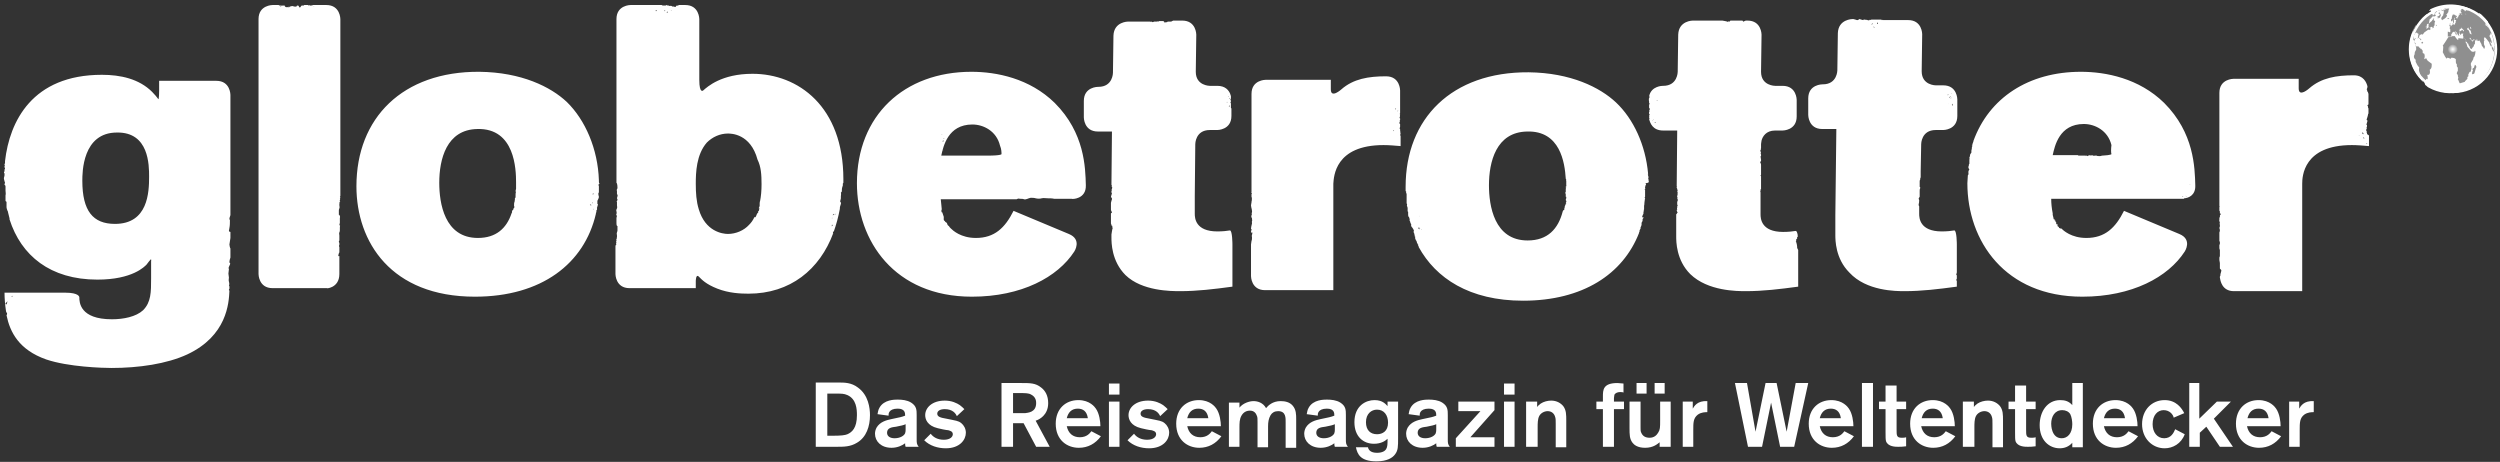 <?xml version="1.0" encoding="UTF-8" standalone="no"?>
<svg width="498px" height="92px" viewBox="0 0 498 92" version="1.1" xmlns="http://www.w3.org/2000/svg" xmlns:xlink="http://www.w3.org/1999/xlink">
    <rect x="0" y="0" width="498" height="92" fill="#333333" stroke="none"/>
    <!-- Generator: Sketch 41.2 (35397) - http://www.bohemiancoding.com/sketch -->
    <title>Group 3</title>
    <desc>Created with Sketch.</desc>
    <defs>
        <radialGradient cx="49.679%" cy="50.093%" fx="49.679%" fy="50.093%" r="5.882%" id="radialGradient-1">
            <stop stop-color="#FFFFFF" offset="0%"></stop>
            <stop stop-color="#F5F5F5" offset="14.64%"></stop>
            <stop stop-color="#DADBDB" offset="42.13%"></stop>
            <stop stop-color="#ADADAE" offset="79.23%"></stop>
            <stop stop-color="#8F8F8F" offset="100%"></stop>
        </radialGradient>
    </defs>
    <g id="Page-1" stroke="none" stroke-width="1" fill="none" fill-rule="evenodd">
        <g id="Desktop-HD" transform="translate(-222, -337)">
            <g id="Group-3" transform="translate(222, 337)">
                <g id="globetrotter-magazin-[Konvertiert]">
                    <g id="Ebene_8">
                        <path d="M29.7,35.2 C29.7,38.3 29.5,44.6 22.9,44.6 C18.5,44.6 16.4,42 16.4,36 C16.4,34.4 16.4,26.4 23.3,26.4 C29.7,26.3 29.7,32.9 29.7,35.2 L29.7,35.2 Z M2.5,59.1 L2.3,59.1 L2.2,59.1 L2.4,59 L2.4,59 C2.4,58.8 2.5,59 2.5,59.1 L2.5,59.1 Z M1.5,60.1 L1.4,60.3 C1.4,60.4 1.3,60.5 1.4,60.6 L1.1,60.6 L1.2,60.5 L1.1,60.5 L1.1,60.4 C1.3,60.3 1.4,60 1.5,60.1 L1.5,60.1 Z M45.7,52.3 C45.7,51.9 45.8,51.6 45.9,51.3 L45.9,49.5 C45.8,49.4 45.7,48.8 45.7,48.7 L45.9,47.4 L45.9,47 L45.9,46.9 L45.9,46.9 L45.9,46.2 C45.8,46.2 45.7,46.2 45.6,46 C45.6,45.8 45.7,45.6 45.7,45.4 C45.8,44.9 45.8,44.4 45.8,43.9 C45.8,43.7 45.7,43.8 45.7,43.6 C45.7,43.3 45.9,43 45.9,42.8 L45.9,42.1 L45.9,41.4 L45.9,38.3 L45.9,38.2 L45.9,37.9 L45.9,18.9 C45.9,18.9 45.9,16.1 43.1,16.1 L31.7,16.1 L31.7,18.1 C31.7,18.1 31.7,20.1 31.5,19.7 C31.3,19.4 30.8,18.8 30.3,18.3 C27.7,15.7 24,14.9 20.3,14.9 C6.4,14.9 1.9,24.2 1,32.1 L1,32.3 L1,32.5 L0.9,32.7 L0.9,32.9 C1,32.9 1,33 0.9,33.1 L0.9,33.2 L0.9,33.3 C0.9,33.4 1,33.4 1,33.6 L0.9,33.8 L0.9,34 L0.9,34.1 L0.8,34.3 L0.8,34.5 L0.9,34.5 L0.9,34.7 L0.9,34.9 C0.9,35.2 0.7,35.4 0.8,35.7 C0.8,35.8 0.9,36 0.9,36.1 C0.9,36.2 1,36.3 1,36.4 C1,36.5 0.9,36.6 0.9,36.7 L0.9,36.8 L1,36.9 C1.1,37 1.1,37 1.1,37.2 L1.1,37.7 L1.1,38 C1.1,38.3 1.2,38.6 1.1,38.9 L1.1,39.2 L1.1,39.3 L1.1,39.4 L1.1,39.5 L1.1,39.8 L1.1,39.8 L1.1,39.8 L1.1,40 C1.1,40.1 1.2,40.1 1.3,40.2 L1.3,40.8 L1.3,41.3 C1.3,41.5 1.4,41.7 1.5,42 L1.5,42 L1.6,42.2 L1.6,42.3 C1.7,42.7 1.8,43.1 1.9,43.5 L1.9,43.5 L1.9,43.7 C4.2,50.9 10,55.7 19.4,55.7 C26.4,55.7 28.8,53.1 29.2,52.7 C29.5,52.3 29.8,51.9 30,51.7 C30,51.7 30.2,51.5 30.1,52.1 L30.1,55.4 C30.1,58.2 30.1,60.2 28.5,61.8 C27.1,63.1 24.6,63.6 22.3,63.6 C15.9,63.6 15.8,60.2 15.8,59.2 C15.8,59.2 15.8,58.3 13,58.3 L0.9,58.3 C0.9,59.4 1,60.7 1.2,62 L1.2,61.8 L1.2,61.8 L1.2,61.8 L1.2,62 L1.2,61.9 C1.2,62 1.2,62.1 1.3,62.3 L1.4,62.3 L1.4,62.6 L1.3,62.8 C2,66.2 3.8,69.7 9.2,71.6 C13.6,73.1 20.5,73.3 22.2,73.3 C27.6,73.3 33.2,72.5 37.3,70.6 C45.2,66.9 45.6,60.4 45.7,57.9 L45.6,57.8 C45.6,57.7 45.6,57.6 45.7,57.5 L45.7,57 L45.6,57 C45.7,56.6 45.7,56.5 45.6,56.1 C45.5,55.8 45.6,55.5 45.6,55.3 C45.6,55 45.5,54.8 45.5,54.5 C45.5,54.2 45.6,53.9 45.6,53.6 C45.3,53.2 46.2,52.5 45.7,52.3 L45.7,52.3 Z M62.6,1.3 C62.5,1.5 62.4,1.3 62.6,1.3 L62.6,1.3 L62.6,1.3 L62.6,1.3 Z M57.8,1.4 L57.6,1.4 L57.6,1.5 L57.5,1.5 L57.5,1.4 L57.5,1.3 L57.6,1.3 L57.8,1.4 L57.8,1.4 L57.8,1.4 L57.8,1.4 L57.8,1.4 Z M55.9,1.4 L55.9,1.4 L55.9,1.2 C56,1.3 56.1,1.4 55.9,1.4 L55.9,1.4 Z M67.6,54.6 L67.6,51 C67.2,51.2 67.5,50.5 67.5,50.5 L67.5,50.4 L67.6,50.3 L67.6,49.2 C67.5,49.1 67.5,48.9 67.6,48.8 L67.6,48.4 L67.5,48.2 C67.5,48.1 67.5,48 67.6,47.9 L67.6,47.6 L67.6,47.6 L67.6,47.2 L67.6,46.9 C67.6,46.7 67.5,46.5 67.6,46.3 C67.7,46.1 67.7,46 67.7,45.8 L67.7,45.6 L67.7,45.2 C67.7,45.1 67.8,45 67.7,44.9 C67.5,44.9 67.7,44.5 67.7,44.4 L67.7,44.1 L67.7,44 L67.7,43.7 L67.7,43.4 C67.8,43.2 67.7,43 67.6,42.8 L67.5,42.8 L67.5,42.3 L67.5,41.9 C67.5,41.7 67.6,41.6 67.6,41.5 C67.7,41.3 67.6,41.1 67.6,40.9 L67.6,40.7 L67.6,40.6 C67.6,40.5 67.7,40.4 67.6,40.4 C67.6,40.3 67.7,40.2 67.8,40.1 L67.7,40.1 C67.6,39.9 67.9,39.6 67.7,39.5 L67.8,39.3 L67.8,39.2 L67.7,39.2 L67.8,39 L67.8,39 L67.8,38.9 L67.8,3.8 C67.8,3.8 67.8,1 65,1 L62.4,1 C62.1,1.1 61.7,1.2 61.6,1 L61.6,1 C61.5,1.1 61.5,1.1 61.4,1.1 L61.4,1 L60.6,1 L60.5,1.1 L60.1,1.1 C59.9,1.2 59.9,1.5 59.7,1.5 C59.5,1.4 59.6,1.1 59.3,1.1 C59,1.1 59.2,1.3 59,1.3 C58.7,1.4 58.4,1.2 58.2,1.2 C57.9,1.2 56.8,1.8 56.7,1.1 C56.3,1.1 55.7,1.2 55.5,1 L54.3,1 C54.3,1 51.5,1 51.5,3.8 L51.5,54.6 C51.5,54.6 51.5,57.4 54.3,57.4 L65.2,57.4 C64.7,57.5 67.6,57.5 67.6,54.6 L67.6,54.6 Z M118.1,41.7 L118.2,41.6 L118.1,41.7 C118.2,41.4 118.3,41.8 118.1,41.7 L118.1,41.7 Z M118.2,38.7 L118,38.8 L118.1,38.7 L118.1,38.6 L118.1,38.5 L118.2,38.5 L118.2,38.7 L118.2,38.7 Z M118,40.3 L118,40.3 C118.1,40.4 118.1,40.5 118,40.5 L118,40.4 L117.9,40.5 L118,40.3 L118,40.3 Z M117.8,40.9 L117.6,40.9 L117.6,40.8 L117.5,40.8 L117.6,40.7 L117.6,40.8 L117.7,40.7 L117.8,40.9 L117.8,40.9 Z M102.7,38.2 L102.8,38.2 C102.7,38.4 102.7,38.7 102.7,38.9 L102.7,39.1 L102.7,39.3 C102.7,39.4 102.5,39.5 102.5,39.6 L102.6,39.5 C102.6,39.7 102.5,40 102.5,40.2 C102.4,40.4 102.4,40.6 102.4,40.9 L102.4,41.1 L102.5,41.2 C102.5,41.3 102.4,41.4 102.3,41.5 C102.3,41.6 102.3,41.7 102.2,41.8 L102.1,41.9 L102,42 L102,42.1 L102,42.3 L101.9,42.5 L101.9,42.5 C100.9,45.5 98.8,47.4 95.2,47.4 C88.5,47.4 87.5,40.4 87.5,36.4 C87.5,31.8 88.9,25.8 95.1,25.7 C102.6,25.5 102.8,33.8 102.8,36.3 L102.8,36.9 L102.8,37.2 L102.8,37.3 L102.8,37.3 L102.8,37.6 C102.7,37.9 102.7,38.1 102.7,38.2 L102.7,38.2 Z M119.4,36.6 L119.4,36.6 L119.4,36.5 C119.3,36.5 119.3,36.2 119.3,36.1 L119.3,36 L119.3,35.9 L119.3,35.9 C119.1,29.7 116.6,23.9 112.9,20.3 C109.7,17.3 103.9,14.4 95.5,14.3 C80.2,14.2 71,23.5 71,37.1 C71,48.2 77.9,59.1 94.6,59.1 C107.9,59.1 116.4,52.5 118.7,42.6 L118.7,42.5 C118.7,42.4 118.8,42.3 118.8,42.2 L118.8,42 C118.8,41.9 118.8,41.9 118.9,41.8 C119,41.6 118.9,41.5 118.9,41.4 L119,41.2 L119,41 L119.1,40.9 L119.1,40.7 L119,40.6 L119,40.4 L119,40.2 L119,40 L119.1,39.8 C119.2,39.6 119.3,39.4 119.3,39.2 C119.3,39.1 119.2,38.9 119.2,38.8 L119.2,38.6 C119.2,38.5 119.1,38.6 119.2,38.5 L119.3,38.3 L119.3,38.1 L119.3,37.7 L119.3,37.4 L119.3,37.1 L119.2,36.8 L119.4,36.6 L119.4,36.6 L119.4,36.6 L119.4,36.6 Z M166.5,42.6 C166.4,42.7 166.3,42.8 166.2,42.7 L166.3,42.7 L166.4,42.6 L166.5,42.6 L166.5,42.6 Z M165.9,42.9 L165.9,42.8 L166.1,42.6 C166.3,42.7 166,42.8 165.9,42.9 L165.9,42.9 Z M165.9,44.8 C165.9,44.8 165.8,45 165.7,45.1 L165.7,44.8 L165.9,44.8 Z M165.8,43.6 L165.8,43.4 L165.7,43.5 C165.7,43.2 165.9,43.5 165.8,43.6 L165.8,43.6 Z M166.2,44.9 L166.2,44.9 L166.5,45 C166.3,44.9 166.2,44.9 166.2,44.9 L166.2,44.9 Z M151.7,36.7 C151.7,38 151.6,39.1 151.4,40.1 L151.4,40.1 C151.3,40.2 151.4,40.3 151.3,40.5 L151.4,40.5 L151.3,40.6 C151.4,40.8 151.3,41.3 151.1,41.5 C151.4,41.3 151.2,41.8 151.2,41.8 C151.3,42 150.7,42.3 151.1,42.3 C151,42.4 150.9,42.4 150.8,42.6 C150.8,42.7 150.6,42.9 150.7,42.8 C150.7,42.9 150.6,43.1 150.5,43.2 L150.6,43.2 C150.6,43.3 150.4,43.2 150.3,43.3 L150.3,43.2 L150.3,43.2 C150,43.9 149.6,44.4 149.2,44.8 C148.2,45.9 146.6,46.6 145,46.6 C143.9,46.6 140.5,46.1 139.2,41.7 C138.7,40.1 138.6,38.4 138.6,36.6 C138.6,34.4 138.7,30.8 140.8,28.4 C141.9,27.3 143.4,26.6 145,26.6 C145.6,26.6 149.5,26.6 150.9,31.8 C151.6,33.2 151.7,34.8 151.7,36.7 L151.7,36.7 Z M133.7,2.1 L133.6,2 L133.7,2.1 C133.5,2 133.9,1.9 133.7,2.1 L133.7,2.1 Z M133,2.3 L133,2.5 L132.9,2.5 L132.9,2.6 L132.8,2.5 L132.9,2.5 L132.8,2.4 L133,2.3 L133,2.3 Z M132.5,2.2 L132.5,2.2 L132.5,2.2 L132.3,2.2 L132.3,2.2 L132.3,2.1 C132.4,2.1 132.6,2.1 132.5,2.2 L132.5,2.2 Z M131.2,1.4 L131.2,1.4 L131.1,1.4 L131.2,1.4 L131.2,1.4 L131.2,1.4 Z M130.8,2.2 L130.8,2.2 L130.7,2.2 L130.6,2.2 L130.6,2.1 L130.8,2 L130.8,2.2 L130.8,2.2 Z M168,36.4 L168,35.7 C168,21.2 159,14.7 149.9,14.7 C143.7,14.7 140.9,17.3 140.1,18 C140.1,18 139.3,18.8 139.3,15.9 L139.3,3.8 C139.3,3.8 139.3,1 136.5,1 L135.2,1 L135.2,1 C135.1,1.2 134.9,1.1 134.8,1.1 L134.7,1.2 L134.6,1.3 C134.6,1.4 134.6,1.4 134.5,1.4 C134.4,1.4 134.3,1.3 134.2,1.3 L134,1.3 C133.9,1.3 133.9,1.3 133.8,1.2 C133.6,1.1 133.5,1.2 133.4,1.2 L133.2,1.1 L133,1.1 C132.9,1.1 132.9,1 132.8,1 L132.6,1.1 L132.4,1.1 L132.2,1.1 L132,1.1 L131.8,1 L125.6,1 C125.6,1 122.8,1 122.8,3.8 L122.8,36.4 C123,36.6 123,37.3 123,37.4 L123,37.5 L122.9,37.7 C122.8,37.9 122.9,37.9 122.9,38.1 L122.9,38.7 C123.2,38.8 122.9,39.3 122.9,39.5 C122.9,39.6 123,39.6 123,39.7 C123,39.9 122.9,40.1 122.8,40.2 L122.8,40.2 L122.9,40.2 L122.9,40.6 L122.9,40.9 C122.9,41.1 123,41.3 122.9,41.5 C122.8,41.7 122.7,41.9 122.8,42.1 C122.8,42.3 122.9,42.4 122.8,42.6 C122.8,42.7 122.7,42.8 122.8,42.9 C123,42.9 122.8,43.3 122.8,43.4 L122.8,43.7 L122.8,43.8 L122.8,44.1 L122.8,44.4 C122.8,44.6 122.8,44.8 122.9,45 L123,45 L123,45.5 L123,45.9 C123,46.1 122.9,46.2 122.9,46.3 C122.8,46.5 122.9,46.7 122.9,46.9 L122.9,47.1 L122.9,47.2 C122.9,47.3 122.8,47.4 122.9,47.4 C122.9,47.5 122.8,47.6 122.7,47.7 L122.8,47.7 C122.9,47.9 122.6,48.2 122.8,48.3 C122.8,48.4 122.7,48.5 122.7,48.6 L122.8,48.6 L122.7,48.8 L122.7,48.8 C122.6,48.9 122.6,48.9 122.6,49.1 L122.6,49.4 L122.6,49.8 L122.6,49.8 L122.6,54.6 C122.6,54.6 122.6,57.4 125.4,57.4 L138.6,57.4 L138.6,56 C138.6,56 138.6,54.5 139.2,55.1 C139.8,55.7 140.6,56.6 142.9,57.5 C145.2,58.4 147.5,58.5 149.1,58.5 C157.4,58.5 163.3,53.7 166,46.4 L165.9,46.5 C165.9,46.4 166,46.3 165.9,46.2 L166.1,46.1 C166.6,44.7 167,43.2 167.3,41.6 L167.3,41.4 C167.3,41 167.6,40.7 167.5,40.3 C167.2,40.3 167.5,39.7 167.5,39.5 L167.5,39.1 C167.5,38.9 167.6,38.6 167.5,38.4 C167.6,38.2 167.7,38.2 167.7,38.1 L167.7,37.8 C167.7,37.5 167.8,37.2 167.9,36.9 L167.9,36.7 C167.8,36.7 167.9,36.6 168,36.4 L168,36.4 Z M199.5,30.7 C199.5,30.7 199.5,31 196.7,31 L187.5,31 C187.9,29.2 188.8,24.8 193.7,24.8 C195.9,24.8 198.5,26.1 199.2,29 C199.5,29.7 199.5,30.4 199.5,30.7 L199.5,30.7 Z M188.1,27.6 L188.1,27.6 L188.1,27.6 L188.1,27.6 L188,27.7 L188,27.5 L188.1,27.6 L188.1,27.6 L188.1,27.6 Z M188,28 L187.9,28.2 L187.9,28.2 L187.8,28.2 C187.7,28.1 187.8,28 188,28 L188,28 L188,28 L188,28 Z M187.8,29.8 L187.8,29.8 L187.9,29.9 L187.8,29.9 L187.7,29.7 L187.8,29.8 L187.8,29.8 L187.8,29.8 Z M187.7,26.8 L187.6,26.9 L187.7,26.8 C187.6,27 187.5,26.7 187.7,26.8 L187.7,26.8 Z M216.3,36.9 C216.2,33.4 216.1,26.5 210.1,20.5 C205.1,15.6 198.5,14.3 193.5,14.3 C180.1,14.3 170.7,23 170.7,36.5 C170.7,48 178.2,59.1 193.6,59.1 C203.5,59.1 210.7,55.2 214,50.1 C214,50.1 215.6,47.7 212.9,46.6 L201.9,42 C200.2,45.4 198.1,47.4 194.4,47.4 C191.4,47.4 189.8,45.9 189.4,45.5 C189.2,45.3 189.1,45.2 189,45 L188.9,45 L188.9,44.9 C188.7,44.9 188.7,44.5 188.6,44.4 C188.4,44.2 188.3,44.3 188.2,44 C187.9,44 188,43.5 188,43.2 C187.9,42.9 187.8,42.6 187.7,42.3 L187.6,42.3 C187.5,42.1 187.5,41.9 187.6,41.7 C187.5,41 187.5,40.3 187.4,39.7 L202.5,39.7 L202.7,39.6 C202.9,39.5 203,39.6 203.2,39.6 C203.5,39.6 203.8,39.6 204,39.7 C204.4,39.8 204.8,39.5 205.3,39.4 C205.7,39.4 206,39.4 206.3,39.5 C206.7,39.6 207.2,39.6 207.5,39.5 C207.9,39.4 208.3,39.5 208.7,39.5 C209.1,39.5 209.6,39.5 210,39.6 L213.5,39.6 C213.5,39.7 216.4,39.7 216.3,36.9 L216.3,36.9 Z M244.1,20.2 L244.1,20.2 L244.1,20.2 L244.1,20.2 L244.1,20.2 L244.2,20.2 L244.1,20.2 L244.1,20.2 L244.1,20.2 L244.1,20.2 L244.1,20.2 Z M244.4,20.5 L244.4,20.4 L244.4,20.3 L244.5,20.3 L244.4,20.5 L244.4,20.5 L244.4,20.5 Z M244.5,18.9 L244.5,18.9 L244.5,18.9 L244.6,18.9 L244.5,18.9 L244.5,18.9 L244.5,18.9 Z M244.7,19.2 L244.7,19.2 L244.7,19.2 L244.8,19.2 C244.9,19.3 244.6,19.3 244.7,19.2 L244.7,19.2 Z M244.8,21.2 L244.8,21.2 L244.9,21 C245,21 245,21.2 244.9,21.2 L244.8,21.3 L244.8,21.3 L244.8,21.2 L244.8,21.2 L244.8,21.2 L244.8,21.2 Z M244.9,19.7 L244.9,19.7 L244.9,19.7 L244.9,19.7 L244.9,19.6 L244.9,19.5 L244.9,19.5 L244.9,19.4 L244.9,19.4 L244.9,19.3 L244.9,19.4 L244.9,19.4 L244.9,19.5 C245,19.5 245,19.8 244.9,19.7 L244.9,19.7 Z M235.1,58 C238.5,58 241.8,57.6 245.5,57.1 L245.5,48.7 C245.5,48.7 245.5,45.9 245,45.9 C244.5,46 243.5,46.1 242.5,46.1 C238.1,46.1 238,43.4 238,42.6 L238,39 L238.1,28.7 C238.1,28.7 238.1,25.9 241,25.9 L242.5,25.9 C242.5,25.9 245.3,25.9 245.3,23.1 L245.3,21.7 L245.3,21.6 L245.2,21.5 L245.2,21.3 L245.2,20.9 L245.2,20.6 L245.1,20.4 C245.2,20.3 245.2,20.2 245.2,20.1 C245.2,20 245.1,19.9 245.1,19.8 L245.2,19.6 L245.2,19.5 L245.2,19.4 L245.2,19.1 L245.2,19 L245.2,19 L245.1,19 L245.1,18.9 L245.1,18.9 L245.1,18.9 L245.1,18.9 L245.1,18.8 L245.1,18.8 L245.1,18.8 C244.8,18 244.1,17.1 242.5,17.1 L241,17.1 C241,17.1 238.2,17.1 238.2,14.3 L238.3,6.9 C238.3,6.9 238.3,4.1 235.5,4.1 L233.7,4.1 L233.7,4.1 L233.5,4.2 L233.3,4.3 L233.2,4.3 L233.2,4.3 L233.1,4.3 L233,4.3 L232.8,4.3 L232.6,4.3 L232.5,4.4 L232.5,4.4 C232.5,4.4 232.3,4.5 232.3,4.4 L232.1,4.5 L232.1,4.4 L231.9,4.5 L231.9,4.4 L231.9,4.4 L231.9,4.3 L231.8,4.3 L231.8,4.2 L231.6,4.2 L231.6,4.2 L231.4,4.2 L231.4,4.2 L231.4,4.2 L231.2,4.2 L231.1,4.2 L231.1,4.2 L231,4.2 L231,4.2 L230.9,4.2 L230.8,4.3 C230.8,4.2 230.5,4.3 230.4,4.3 L230.4,4.3 L230.4,4.3 L229.9,4.3 L229.8,4.4 L229.8,4.3 L229.8,4.3 C229.7,4.4 229.7,4.4 229.6,4.4 L229.6,4.3 L229.6,4.3 C229.6,4.4 229.5,4.5 229.4,4.3 L229.3,4.3 L229.2,4.4 L229.2,4.3 L224.7,4.3 C224.7,4.3 221.9,4.3 221.8,7.1 L221.7,14.5 C221.7,14.5 221.7,17.3 218.8,17.3 L218.7,17.3 C218.7,17.3 215.9,17.3 215.9,20.1 L215.9,23.4 C215.9,23.4 215.9,26.2 218.7,26.2 L221.5,26.2 C221.5,26.2 221.5,26.2 221.4,36.8 C221.4,36.9 221.6,36.9 221.4,37.1 C221.7,37.3 221.5,37.6 221.4,37.8 L221.5,37.8 C221.5,37.9 221.4,38 221.4,38.1 L221.4,38.4 L221.5,38.4 C221.5,38.7 221.3,39 221.3,39.3 C221.5,39.4 221.5,39.4 221.5,39.7 C221.4,39.9 221.4,40.1 221.3,40.4 L221.3,40.5 L221.3,41.7 C221.3,41.8 221.3,41.9 221.4,42.1 C221.4,42.2 221.5,42.1 221.5,42.3 C221.5,42.4 221.4,42.4 221.3,42.5 L221.3,42.7 L221.3,42.7 L221.3,43.5 L221.3,43.7 L221.3,43.7 L221.3,43.8 L221.3,44.5 L221.4,44.8 C221.4,44.9 221.4,45 221.6,45 C221.6,45.1 221.5,45.2 221.6,45.4 L221.7,45.3 C221.5,45.7 221.5,46.3 221.4,46.7 L221.4,46.8 L221.4,47.3 C221.4,48.3 221.4,52 224.2,54.8 C227.5,58 233.3,58 235.1,58 L235.1,58 Z M277.1,24.5 L277.2,24.5 L277.1,24.5 L277.1,24.5 Z M277.5,26 L277.5,26 L277.7,26 C277.7,26.2 277.5,26.1 277.5,26 L277.5,26 Z M277.9,21.7 L278,21.6 L278.1,21.7 L278,21.8 L277.9,21.7 L277.9,21.7 Z M277.9,21.9 L277.9,21.9 L277.9,21.9 L277.9,22 L277.9,21.9 L277.9,21.9 Z M277.9,25.7 L277.9,25.7 L277.9,25.8 L277.9,25.7 L277.9,25.7 Z M278.1,25.8 L278.1,25.8 L278.1,25.9 L278.1,25.8 L278.1,25.8 Z M278.2,22.3 L278.2,22.3 L278.3,22.1 L278.3,22.1 L278.3,22.1 L278.3,22.2 L278.4,22.1 L278.5,22.1 L278.5,22 L278.4,22.1 L278.3,22.1 L278.2,22.3 L278.2,22.3 L278.2,22.3 L278.2,22.3 Z M275.6,28.9 C276.7,28.9 277.8,29 279,29.1 L279,27 L279,27 L278.9,27 C278.9,26.8 279,26.7 279,26.5 L279,26.4 L278.9,26.4 C278.9,26.3 279,26.1 278.9,26 L278.9,25.9 L278.9,25.7 L278.8,25.6 C278.8,25.5 278.9,25.3 278.9,25.3 L278.9,25.1 L278.9,25 L278.9,24.9 L278.9,24.8 L278.9,24.7 L278.9,24.7 L278.8,24.7 L278.8,24.5 C278.7,24.4 278.7,24.5 278.8,24.4 L278.8,24.3 L278.9,24.1 L278.9,24.1 L278.8,24 L278.9,23.9 L278.9,23.9 L278.9,23.6 L278.8,23.5 L278.8,23.4 L278.9,23.2 C278.8,23.2 278.9,23 278.9,22.9 L278.9,22.8 L278.8,22.7 L278.9,22.6 L278.9,22.6 L278.9,22.6 L278.9,22.6 L278.9,22 L278.9,22 L278.9,22 L278.9,18 C278.9,18 278.9,15.2 276.1,15.2 C272.6,15.2 269.6,15.7 267.2,17.8 C267.2,17.8 265.1,19.7 265.1,17.8 L265.1,15.9 L252.1,15.9 C252.1,15.9 249.3,15.9 249.3,18.7 L249.3,38.2 L249.3,38.2 C249.3,38.3 249.2,38.5 249.4,38.5 L249.3,38.7 L249.3,38.8 L249.3,38.8 L249.3,39 L249.3,39.2 L249.4,39.5 L249.3,39.7 L249.4,39.7 C249.4,39.9 249.3,40 249.3,40.3 C249.3,40.5 249.2,40.7 249.2,40.9 C249.2,41.4 249.6,42.1 249.3,42.5 L249.4,42.6 C249.3,42.9 249.2,43.1 249.3,43.3 L249.4,43.5 C249.4,43.6 249.4,44 249.5,43.8 C249.3,44 249.4,44.4 249.4,44.5 C249.3,44.9 249.2,45.3 249.2,45.7 L249.3,45.6 C249.4,45.8 249.2,45.9 249.2,46.1 L249.3,46.4 L249.5,46.3 C249.5,46.5 249.4,46.6 249.4,46.8 C249.3,47 249.4,47.1 249.4,47.3 C249.4,47.5 249.4,47.8 249.3,48 C249.3,48.2 249.2,48.5 249.2,48.7 L249.2,48.8 L249.2,55 C249.2,55 249.2,57.8 252,57.8 L265.6,57.8 L265.6,40.8 L265.6,36.6 C265.7,35.2 265.9,28.9 275.6,28.9 L275.6,28.9 Z M311.9,37.2 L311.9,37.2 L311.9,37.4 L312,37.3 C311.9,37.5 311.9,37.6 311.9,37.8 L311.9,38 L311.9,38.2 L311.9,38.2 L311.8,38.4 L311.9,38.7 L311.9,39.2 L312,39.2 L312,39.4 L312,39.5 L312,39.5 L311.9,39.7 C312,39.7 311.8,39.9 312,40 C312.1,40.2 311.9,40.3 311.9,40.5 L312,40.4 C312,40.5 311.9,40.5 311.9,40.6 L312,40.6 C312,40.7 311.8,40.7 311.8,40.8 L311.8,40.9 L311.7,41.1 L311.7,41.1 L311.7,41.3 C311.6,41.4 311.6,41.7 311.6,41.8 L311.4,41.9 L311.3,42.1 C310.4,45.6 308.3,47.9 304.3,47.9 C297.6,47.9 296.6,40.9 296.6,36.9 C296.6,32.3 298,26.3 304.2,26.2 C310.8,26 311.7,32.4 311.9,35.6 L312,35.8 C312,35.9 311.9,36 312,36 L312,36.1 L312,36.2 L312,36.4 L312,36.7 L312,37.1 L312.1,37.1 C312,36.9 312,37 311.9,37.2 L311.9,37.2 Z M283.2,44.4 L283.1,44.4 L283.1,44.4 L283.2,44.4 L283.2,44.4 L283.2,44.4 L283.2,44.4 Z M282.9,45 L283,45 L282.9,45 L282.9,45 L282.9,45 Z M283.1,45.8 L283.2,45.6 L283.2,45.7 L283.1,45.8 L283.1,45.8 Z M282.9,45.6 L282.9,45.6 L282.7,45.7 L282.8,45.6 L282.7,45.5 L282.8,45.5 L282.9,45.6 L282.9,45.6 Z M282.8,42.9 C282.8,43 282.8,43.1 282.7,43.1 L282.8,43 L282.8,42.9 Z M282.7,45.3 L282.7,45.3 L282.7,45.3 L282.7,45.3 C282.8,45.5 282.7,45.5 282.6,45.6 L282.6,45.5 L282.5,45.5 L282.5,45.4 L282.7,45.3 L282.7,45.3 L282.7,45.3 Z M328.3,36.4 L328.5,36.2 L328.5,36.2 C328.4,36.2 328.4,36.1 328.4,36.1 L328.4,36 L328.4,35.9 L328.4,35.9 L328.4,35.8 C328.3,35.7 328.4,35.5 328.3,35.5 L328.4,35.3 L328.4,35.2 L328.3,35.1 L328.3,35 L328.3,34.9 L328.3,34.8 L328.3,34.7 L328.3,34.7 L328.2,34.7 L328.3,34.6 C327.8,28.9 325.4,23.7 321.9,20.4 C318.7,17.4 312.9,14.5 304.5,14.4 C289.2,14.3 280,23.6 280,37.2 L280,38 L280,38 L280,38.1 L280,38.1 L280.1,38.1 L280.1,38.4 C280.1,38.5 280.2,38.5 280.2,38.7 L280.2,39 L280.2,39.2 L280.2,39.3 L280.2,39.6 L280.2,39.6 L280.2,40.1 L280.2,40.2 L280.2,40.5 L280.3,40.7 C280.3,40.8 280.2,40.9 280.3,41.1 C280.3,41.2 280.4,41.3 280.4,41.4 L280.4,41.4 L280.4,41.6 L280.4,41.8 L280.4,41.8 L280.4,42.1 L280.5,42.2 L280.5,42.4 L280.5,42.3 L280.5,42.4 L280.5,42.5 L280.5,42.7 L280.5,42.7 C280.5,42.8 280.5,43.3 280.7,43.2 L280.7,43.5 L280.9,43.6 C280.8,43.6 280.8,43.6 280.8,43.7 L280.8,43.8 L280.8,44 L280.9,44.1 L280.9,44.3 C280.9,44.3 281.1,44.4 281,44.5 L281.1,44.7 C281.2,44.8 281.1,44.7 281.1,44.9 L281.1,45.1 C281.2,45 281.2,45.2 281.2,45.2 L281.3,45.3 C281.4,45.4 281.4,45.5 281.5,45.6 C281.6,45.8 281.8,46.1 281.5,46.2 L281.6,46.2 L281.6,46.3 C281.6,46.2 281.6,46.4 281.7,46.4 L281.7,46.5 L281.7,46.5 C281.7,46.5 281.8,46.9 281.8,46.8 L281.8,47.1 L281.9,47.1 L281.9,47.2 L281.9,47.5 L281.9,47.5 L282,47.7 L282,47.8 L282.1,47.9 L282.2,48.1 C282.2,48.2 282.3,48.4 282.3,48.5 L282.3,48.5 L282.3,48.4 C282.4,48.5 282.4,48.8 282.5,48.7 L282.5,49 C282.6,48.9 282.6,49.1 282.6,49.2 C286,55.4 292.7,59.9 303.4,59.9 C315.3,59.9 323.3,54.6 326.5,46.4 L326.5,46.3 L326.6,46.1 L326.6,45.9 L326.7,45.7 C326.8,45.6 326.8,45.6 326.8,45.4 C326.8,45.3 326.8,45.2 326.9,45.1 C326.9,45 327,44.9 327,44.8 L327,44.5 C327,44.4 327,44.3 327.1,44.2 L327.2,44 L327.2,43.7 C327.2,43.6 327.3,43.5 327.4,43.4 L327.4,43.3 L327.2,43.3 L327.1,43.2 L327.2,43 L327.2,42.9 L327.3,42.7 L327.4,42.6 L327.4,42.5 L327.3,42.5 L327.4,42.3 L327.4,42.1 L327.5,42 C327.5,41.9 327.4,42 327.4,41.9 L327.5,41.7 L327.5,41.6 L327.5,41.3 L327.5,41.2 L327.5,41 C327.5,40.8 327.6,40.6 327.6,40.5 L327.5,40.5 L327.6,40.3 L327.6,40.1 C327.6,40 327.6,39.9 327.7,39.8 C327.5,39.8 327.7,39.7 327.7,39.6 L327.7,39.5 L327.6,39.4 L327.7,39.2 L327.7,39.1 L327.7,38.9 L327.7,38.9 L327.7,38.7 L327.7,38 L327.7,37.9 L327.7,37.8 L327.5,37.8 L327.7,37.7 L327.7,37.6 L327.8,37.5 L327.7,37.5 L327.7,37.4 L327.7,37.4 L327.7,37.3 C327.7,37.2 327.8,37 327.8,36.9 L327.8,36.9 L327.9,36.8 L327.8,36.5 L328.3,36.4 L328.3,36.4 L328.3,36.4 Z M330.6,21.5 L330.5,21.5 L330.6,21.5 L330.6,21.5 Z M330.2,20 L330.2,20 L330,20 C330,19.9 330.2,19.9 330.2,20 L330.2,20 Z M329.8,24.4 L329.7,24.5 L329.6,24.4 L329.7,24.3 L329.8,24.4 L329.8,24.4 Z M329.7,20.3 L329.7,20.3 L329.7,20.2 L329.7,20.3 L329.7,20.3 Z M329.5,20.2 L329.5,20.2 L329.5,20.1 L329.5,20.2 L329.5,20.2 Z M329.5,23.7 L329.5,23.7 L329.4,23.9 L329.4,23.9 L329.4,23.9 L329.4,23.8 L329.3,23.9 L329.2,23.9 L329.2,24 L329.3,23.9 L329.4,23.9 L329.5,23.7 L329.5,23.7 L329.5,23.7 L329.5,23.7 Z M347.8,58 C351.2,58 354.5,57.6 358.2,57.1 L358.2,49.8 L358.1,49.6 L358,49.4 C358,48.9 357.9,48.4 357.7,48 L357.8,48.1 L357.8,47.7 C357.9,47.6 357.9,47.6 358,47.5 C358,47.4 357.9,47.2 358.1,47.2 L358.1,46.8 C358,46.3 357.9,46 357.7,46 C357.2,46.1 356.2,46.2 355.2,46.2 C350.8,46.2 350.7,43.5 350.7,42.7 L350.7,39.1 L350.7,38.4 C350.7,38.3 350.7,38.2 350.6,38 L350.7,38.1 L350.7,37.7 L350.8,37.7 L350.8,35.1 L350.7,35 C350.7,34.9 350.8,34.9 350.8,34.8 L350.8,32.9 C350.8,32.8 350.8,32.6 350.7,32.5 C350.6,32.3 350.6,32.2 350.8,32.1 L350.8,31.8 C350.8,31.6 350.7,31.4 350.7,31.1 L350.8,31.1 L350.8,30.8 C350.8,30.7 350.7,30.6 350.7,30.5 L350.8,30.5 L350.8,30.5 C350.8,30.3 350.5,29.9 350.8,29.8 L350.8,29.8 C350.7,29.7 350.8,29.6 350.8,29.5 L350.8,28.8 C350.8,28.8 350.8,28.5 350.9,28 L350.9,28 L350.9,28 C351.1,27.2 351.8,26 353.6,26 L355.1,26 C355.1,26 357.9,26 357.9,23.2 L357.9,19.9 C357.9,19.9 357.9,17.1 355.1,17.1 L353.6,17.1 C353.6,17.1 350.8,17.1 350.8,14.3 L350.9,6.9 C350.9,6.9 350.9,4.1 348.1,4.1 L347.9,4.1 C347.8,4.1 347.7,4.1 347.5,4.2 C347.4,4.2 347.5,4.3 347.3,4.3 C347.2,4.3 347.2,4.2 347.1,4.1 L346.9,4.1 L345,4.1 L344.8,4.1 C344.7,4.1 344.6,4.1 344.6,4.3 C344.5,4.3 344.4,4.2 344.2,4.3 L344.3,4.4 C343.9,4.2 343.5,4.2 343.1,4.1 L337.2,4.1 C337.2,4.1 334.4,4.1 334.3,6.9 L334.2,14.3 C334.2,14.3 334.2,17.1 331.3,17.1 L331.2,17.1 C331.2,17.1 328.9,17.1 328.5,19.2 L328.6,19.2 C328.6,19.4 328.5,19.6 328.4,19.8 L328.5,19.8 C328.5,19.9 328.4,20.1 328.5,20.2 L328.5,20.3 L328.5,20.5 L328.6,20.6 C328.6,20.7 328.5,20.9 328.5,20.9 L328.5,21.1 L328.5,21.2 L328.5,21.3 L328.5,21.4 L328.5,21.5 L328.6,21.5 L328.6,21.7 C328.7,21.8 328.7,21.7 328.6,21.8 L328.6,21.9 L328.5,22.1 L328.6,22.2 L328.5,22.3 L328.5,22.4 C328.5,22.5 328.4,22.7 328.6,22.7 L328.6,22.8 L328.5,23 C328.6,23 328.5,23.3 328.5,23.4 L328.6,23.6 L328.5,23.7 L328.5,23.7 L328.5,23.7 L328.5,23.7 C328.7,24.5 329.2,26 331.3,26 L334.1,26 C334.1,26 334.1,26 334,37 L334,37.1 L334,37.1 L334,37.1 L334.1,37.2 L334,37.2 L334,37.4 L334,37.4 L334.1,37.6 L334.1,37.7 L334.1,37.7 L334.1,37.7 L334.1,37.7 L334.2,37.8 L334.1,37.8 L334.2,38 L334.1,38.2 C334.2,38.3 334.3,38.6 334.1,38.6 L334.2,38.8 L334.2,38.9 C334,38.9 334.1,39.1 334.1,39.2 L334.1,39.3 L334.2,39.4 L334.1,39.5 L334.2,39.7 L334.2,39.8 C334.2,39.9 334.2,39.8 334.2,39.9 L334.2,40.1 L334.1,40.1 L334.1,40.2 L334.1,40.3 L334.1,40.4 L334.1,40.5 L334.1,40.7 C334.1,40.8 334.2,40.9 334.2,41 L334.1,41.1 L334.1,41.3 L334.1,41.4 C334,41.5 334.1,41.7 334.1,41.8 L334,41.8 C334,42 334.1,42.2 334.2,42.4 L334.1,42.4 L334,42.6 L333.9,42.7 L333.9,42.7 L333.9,43.2 L333.9,47.1 C333.9,48.1 333.9,51.8 336.7,54.6 C340.2,58 346,58 347.8,58 L347.8,58 Z M387.7,20.3 L387.9,20.4 L387.7,20.3 L387.7,20.3 L387.7,20.3 Z M388,18.8 L388,18.8 L388,18.8 L388.1,18.8 L388.1,18.9 L388.1,18.9 L388.1,18.9 L388.1,18.9 L388,19 L388,18.8 L388,18.8 L388,18.8 L388,18.8 Z M388.2,20.7 L388.2,20.7 C388.2,20.8 388.1,20.6 388.2,20.7 L388.2,20.7 Z M388.4,19.5 L388.4,19.5 L388.3,19.5 L388.4,19.3 L388.5,19.2 L388.6,19.2 L388.6,19.2 L388.7,19.2 L388.6,19.2 C388.5,19.3 388.4,19.4 388.4,19.5 L388.4,19.5 Z M388.5,19.6 L388.5,19.6 L388.6,19.5 L388.8,19.5 L388.5,19.6 L388.5,19.6 L388.5,19.6 Z M388.8,19.1 L388.8,19.1 L388.8,19.1 L388.6,19.1 L388.8,19.1 L388.8,19.1 L388.7,19 L388.8,19.1 L388.8,19.1 L388.8,19.1 Z M388.8,20.9 L388.9,20.8 L388.8,20.8 L388.9,20.8 L388.9,20.7 C389.1,20.6 388.9,20.9 389,20.9 L389,20.9 L389,20.9 L389,20.9 L388.9,21.1 C388.9,21.1 388.9,20.9 388.8,20.9 L388.8,20.9 Z M388.8,18.6 L388.7,18.7 L388.8,18.7 L388.6,18.7 L388.8,18.6 L388.8,18.6 Z M374.1,4.6 L374.1,4.6 C374.1,4.8 373.8,4.8 373.9,4.7 L373.9,4.5 L374,4.5 C373.9,4.5 374,4.5 374.1,4.6 L374.1,4.6 Z M373.4,5.5 L373.3,5.5 L373.4,5.5 L373.2,5.4 L373.2,5.3 L373.4,5.4 L373.4,5.4 L373.4,5.5 L373.4,5.5 Z M373,4.8 L372.8,4.9 C372.8,4.8 372.9,4.7 373,4.7 L373,4.7 C373.2,4.6 373.1,4.7 373,4.8 L373,4.8 Z M379.4,58 C382.8,58 386.1,57.6 389.8,57.1 L389.8,56.3 L389.8,56.3 L389.8,56.3 L389.8,55.9 L389.7,55.9 L389.7,55.7 L389.8,55.5 L389.8,55.5 L389.8,55.3 L389.8,55.3 L389.8,55.2 L389.8,55 L389.8,54.8 L389.7,54.8 L389.7,54.6 L389.8,54.5 L389.8,54.5 L389.7,54.5 L389.8,54.3 L389.8,54 L389.8,54 L389.8,54 L389.8,48.7 C389.8,48.7 389.8,45.9 389.3,45.9 C388.8,46 387.8,46.1 386.8,46.1 C382.4,46.1 382.3,43.4 382.3,42.6 L382.3,41.1 L382.2,40.9 L382.2,40.8 L382.2,40.6 L382.3,40.4 C382.2,40.4 382.3,40.1 382.3,40.1 L382.3,39.9 C382.3,39.8 382.2,39.7 382.2,39.5 C382.2,39.5 382.4,39.3 382.3,39.3 L382.4,39.2 L382.4,39.1 L382.4,38.9 L382.4,38.9 L382.4,38.8 L382.4,38.4 L382.4,38 C382.4,37.8 382.4,37.7 382.5,37.5 L382.5,37.3 C382.5,37.2 382.4,37.3 382.4,37.2 L382.4,36.7 L382.4,36.4 L382.4,36.1 C382.4,36 382.4,35.9 382.5,35.8 L382.5,35.6 L382.6,35.3 L382.6,35 L382.6,34.7 L382.6,34.6 L382.6,34.3 L382.6,34.1 L382.7,28.7 C382.7,28.7 382.7,25.9 385.6,25.9 L387.1,25.9 C387.1,25.9 389.9,25.9 389.9,23.1 L389.9,19.8 C389.9,19.8 389.9,17 387.1,17 L385.6,17 C385.6,17 382.8,17 382.8,14.2 L382.9,6.8 C382.9,6.8 382.9,4 380.1,4 L375.3,4 L375,4 L375,4 L375.1,3.9 L375.1,4 L375,4 L374.9,4 L375.1,4 L375,4 L374.9,4 L374.9,4 L374.8,4 L374.8,3.9 L373.2,3.9 L373.1,3.9 L372.8,3.9 C372.7,3.9 372.6,4.1 372.5,3.9 C372.3,4.2 372,4 371.8,3.9 L371.8,4 C371.7,4 371.6,3.9 371.5,3.9 L371.2,3.9 L371.2,4 C370.9,4 370.6,3.8 370.3,3.8 C370.2,4 370.2,4 369.9,4 C369.7,3.9 369.5,3.9 369.2,3.8 L369.1,3.8 L369,3.8 C369,3.8 366.2,3.8 366.1,6.6 L366,14 C366,14 366,16.8 363.1,16.8 L363,16.8 C363,16.8 360.2,16.8 360.2,19.6 L360.2,22.9 C360.2,22.9 360.2,25.7 363,25.7 L365.8,25.7 L365.6,42.9 L365.6,46.8 C365.6,47.8 365.6,51.5 368.4,54.3 C371.8,58 377.7,58 379.4,58 L379.4,58 Z M436.2,36.7 L436.2,36.7 L436.2,36.7 C436.4,36.7 436.2,36.9 436.2,36.7 L436.2,36.7 Z M436.1,38.6 L436.1,38.6 L436.1,38.6 L436.1,38.6 L436,38.6 L436.1,38.6 L436.1,38.6 Z M435.9,37.3 L435.8,37.4 L435.9,37.3 L435.9,37.3 L435.9,37.3 L435.9,37.3 Z M435.6,39.2 C435.7,39.2 435.4,39.3 435.4,39.2 L435.6,39.2 L435.6,39.2 Z M435.3,39 C435.3,39.1 435.2,38.9 435.3,39 L435.3,39 Z M434.9,39.1 C434.9,39.2 434.7,39.2 434.7,39.1 L434.7,39.1 L434.9,39.1 Z M434.6,39.4 L434.5,39.5 L434.6,39.4 L434.6,39.4 Z M420.6,30.7 C420.6,30.7 420.6,30.9 418.8,31 L418.7,31 L418.7,31 C418.5,31.1 418.3,31.1 418.1,31.1 C418,31.1 417.8,31 417.7,31.1 L417.7,31 L417.3,31 C417.1,31 417.1,31.1 417,31 C416.9,31 416.9,31 416.8,30.9 L416.7,31 L416.6,30.9 L416.5,31 C416.4,30.9 416.2,30.9 416,31 C415.9,31 415.9,31.1 415.8,31.1 L415.7,31 L415.6,31 L415.5,31.1 L415.5,31 L415.3,31 L414.9,31 L414.2,31 C414,31 414,31 413.9,30.9 L408.9,30.9 C409.3,29.1 410.2,24.7 415.1,24.7 C417.3,24.7 419.9,26 420.6,28.9 C420.5,29.7 420.5,30.4 420.6,30.7 L420.6,30.7 Z M437.3,36.9 C437.2,33.4 437.1,26.5 431.1,20.5 C426.1,15.6 419.5,14.3 414.5,14.3 C404.1,14.3 396.2,19.5 393.1,28.1 L393.1,28.3 L393.1,28.2 C393.1,28.3 392.9,28.6 393,28.5 C393,28.6 392.9,28.6 392.9,28.7 L392.9,28.9 L392.9,28.9 L392.9,29 L392.8,29 L392.8,29.1 L392.9,29.1 C392.9,29.2 392.8,29.2 392.8,29.3 L392.8,29.5 C392.8,29.7 392.7,29.9 392.7,30 L392.7,30.4 C392.6,30.5 392.5,30.7 392.4,30.9 C392.5,30.9 392.4,31.2 392.3,31.4 L392.3,31.5 C392.4,31.6 392.3,31.7 392.3,31.8 L392.3,31.9 L392.3,32.1 L392.3,32.2 L392.3,32.4 L392.3,32.6 C392.3,32.7 392.2,32.7 392.2,32.8 C392.2,32.9 392.2,33.1 392.1,33.2 C392.1,33.3 392.1,33.5 392.2,33.6 L392.3,33.8 L392.2,33.9 C392.1,34.1 392.1,34.2 392.1,34.3 C392.1,34.4 392.2,34.8 392,34.9 C392,35.4 391.9,35.9 391.9,36.5 C391.9,48 399.4,59.1 414.8,59.1 C424.7,59.1 431.9,55.2 435.2,50.1 C435.2,50.1 436.8,47.7 434.1,46.6 L423.1,42 C421.4,45.4 419.3,47.4 415.6,47.4 C412.6,47.4 411,45.9 410.6,45.5 L410.6,45.5 C410.5,45.5 410.4,45.6 410.3,45.4 C410.1,45.6 410.2,45.3 410.1,45.2 L409.9,45.1 C409.8,44.9 409.9,44.8 409.8,44.6 L409.6,44.7 L409.6,44.5 L409.6,44.3 C409.5,44.3 409.4,44 409.4,43.9 L409.3,43.9 C409.2,43.8 409.3,43.7 409.2,43.6 L409.1,43.7 C409.1,43.5 409,43.3 409,43.2 L408.9,42.8 L408.9,42.5 C408.7,41.5 408.6,40.5 408.6,39.6 L434.7,39.6 L435.1,39.6 L435.1,39.4 L435.1,39.4 L435.1,39.4 L435,39.5 C435.8,39.5 437.4,39 437.3,36.9 L437.3,36.9 Z M471.4,28.5 C471.6,28.5 471.6,28.8 471.4,28.5 L471.4,28.5 L471.4,28.7 L471.3,28.7 L471.3,28.6 L471.3,28.5 L471.3,28.7 L471.4,28.5 L471.4,28.5 L471.4,28.5 L471.4,28.5 Z M471,27.5 C470.9,27.5 471,27.6 470.9,27.6 L470.8,27.5 C470.7,27.6 470.7,27.3 470.8,27.4 L471,27.5 L471,27.5 L471,27.5 Z M470.8,26.7 C470.7,26.8 470.7,26.7 470.6,26.6 L470.5,26.4 C470.7,26.4 470.8,26.5 470.8,26.7 L470.8,26.7 Z M470.1,26.7 L470,26.9 L470,26.9 L469.9,27 L469.9,26.9 L470,26.9 L470.1,26.7 L470.1,26.7 L470.1,26.7 Z M471.5,26.5 C471.5,26.4 471.3,26.3 471.5,26.2 C471.2,26 471.4,25.7 471.5,25.5 L471.4,25.5 C471.4,25.4 471.5,25.3 471.5,25.2 L471.5,24.9 L471.4,24.9 C471.4,24.6 471.6,24.3 471.6,24 C471.4,23.9 471.4,23.9 471.5,23.6 C471.6,23.4 471.6,23.2 471.7,22.9 C471.7,22.8 471.7,22.7 471.8,22.6 L471.8,21.6 L471.8,21.6 C471.7,21.5 471.7,21.3 471.7,21.2 C471.7,21.1 471.6,21.2 471.6,21 C471.6,20.9 471.7,20.9 471.8,20.8 L471.8,20.6 L471.8,20.3 L471.8,19.6 L471.8,19.5 L471.8,19.4 L471.8,18.7 L471.7,18.4 C471.7,18.3 471.7,18.2 471.5,18.2 C471.5,18.1 471.6,18 471.5,17.8 L471.4,17.9 C471.5,17.7 471.6,17.5 471.6,17.2 C471.4,16.4 470.8,15 468.9,15 C465.4,15 462.4,15.5 460,17.6 C460,17.6 457.9,19.5 457.9,17.6 L457.9,15.7 L444.9,15.7 C444.9,15.7 442.1,15.7 442.1,18.5 L442.1,41 C442.2,41.1 442.1,41.2 442.1,41.3 L442.1,41.4 L442.1,41.5 L442.1,41.6 L442.1,41.7 L442.1,41.8 L442.1,42 L442.2,42 C442.2,42 442.1,42.1 442.2,42.1 L442.2,42.3 L442.2,42.5 C442.2,42.6 442.4,42.5 442.4,42.6 C442.4,42.7 442.3,42.8 442.2,42.9 C442.3,43.1 442.1,43.3 442.1,43.5 L442.1,43.8 C442.1,43.9 442,44.1 442.2,44.2 C442.2,44.4 442.1,44.6 442.2,44.8 L442.2,45.1 C442.2,45.2 442.1,45.3 442.1,45.4 L442.2,45.8 C442.2,46 442.2,46.1 442.1,46.3 L442.1,46.7 L442.1,47 L442.1,47.2 L442.1,47.2 L442.1,47.7 L442.1,48 L442.2,48.2 L442.2,48.4 L442.2,48.5 L442.2,48.6 L442.1,48.8 L442.1,49.3 C442.1,49.5 442.1,49.6 442.2,49.8 L442.2,50.4 L442.2,50.9 C442.2,51 442.2,51.1 442.1,51.3 L442.1,51.5 L442.1,51.5 L442.1,51.8 C442.1,52 442.2,52.2 442.2,52.4 L442.2,53.2 L442.2,53.4 C442.2,53.6 442.2,53.5 442.3,53.6 C442.4,53.7 442.5,53.8 442.5,53.9 C442.5,54 442.4,54.2 442.4,54.3 C442.3,54.5 442.3,54.7 442.3,54.9 L442.2,55.1 L442.2,55.3 C442.3,55.9 442.6,58 445,58 L458.6,58 L458.6,40.8 L458.6,36.6 C458.6,35.2 458.8,28.9 468.5,28.9 C469.6,28.9 470.7,29 471.9,29.1 L471.9,27 L471.8,26.9 C471.5,26.8 471.5,26.6 471.5,26.5 L471.5,26.5 Z" id="Shape" fill="#FFFFFF"></path>
                        <path d="M488.7,18.3 C493.4,18.3 497.2,14.5 497.2,9.8 C497.2,5.1 493.4,1.3 488.7,1.3 C484,1.3 480.2,5.1 480.2,9.8 C480.1,14.5 484,18.3 488.7,18.3" id="Shape" fill="url(#radialGradient-1)"></path>
                        <path d="M481.3,5 C481.2,5.1 481.1,5.2 481,5.4 C478.9,9.1 479.7,13.8 482.9,16.5 L482.8,16.4 C482.6,16.1 482.4,15.8 481.9,14.2 C481.8,13.9 481.9,13.7 481.9,13.4 C481.6,13.2 481.4,12.7 481.2,12.3 L481.2,12.2 L481.2,11.9 C480.9,11.7 480.7,11.3 481,10.8 C481,10.4 481,10.4 481.3,9.9 L481.3,9.7 L481.3,9.5 C481.2,8.9 480.9,8.4 480.8,7.9 L480.6,7.8 L480.6,7.8 L480.6,7.1 C480.7,6.9 480.7,6.7 480.8,6.6 C480.8,6.3 480.8,6.3 481.2,5.5 C481.1,5.6 481.1,5.6 481,5.8 L480.9,5.9 C480.7,6.3 480.7,6.4 480.7,6.5 L480.7,6.5 L480.6,6.5 C480.6,6.4 480.7,6.2 480.7,6.1 L480.8,5.9 L480.9,5.8 L480.9,5.6 L481.1,5.4 C481.3,5.1 481.3,5 481.3,5 L481.3,5 Z M483.4,2.8 C482.9,3.2 482.4,3.7 482,4.2 C482.2,4 482.5,3.8 483.1,3.3 C483.1,3.3 483.1,3.3 483.5,2.8 L483.4,2.8 L483.4,2.8 Z M483.4,5.2 L483.5,5.2 L483.4,5.3 L483.4,5.4 C483.4,5.5 483.3,5.6 483.3,5.7 L483.3,5.7 C483.4,5.7 483.5,5.7 483.7,5.5 L483.8,5.4 L483.8,5.4 L483.8,5.4 C483.8,5.3 483.7,5.2 483.8,4.8 L483.8,4.8 C483.7,4.7 483.6,4.7 483.4,4.9 L483.4,4.9 L483.5,5 C483.3,5.2 483.2,5.3 483.1,5.5 L483.1,5.5 C483.2,5.4 483.3,5.3 483.4,5.2 L483.4,5.2 Z M490.9,7.6 C490.9,7.6 491,7.8 491.3,8.2 C491.2,8 491.1,7.8 491,7.7 L490.9,7.6 L490.9,7.6 Z M488.6,5.2 C488.5,5.3 488.4,5.4 488.3,5.4 L488.5,5.3 L488.6,5.2 Z M491.1,2.8 L491.1,2.8 L491.3,2.9 L491.1,2.7 L491.1,2.8 L491.1,2.8 Z M485.2,5.2 L485.4,5.1 L485.4,4.9 L485.4,4.9 L485.4,4.9 C485.3,5 485.2,5.1 485.2,5.2 L485.2,5.2 Z M496.3,6.2 C496.6,6.6 496.8,7 496.9,7.2 L496.9,7.2 L496.9,7.2 C496.9,7.2 496.7,7.2 496.6,7 L496.6,7 L496.5,6.8 L496.5,6.6 C496.5,6.5 496.5,6.5 496.3,6.2 L496.3,6.2 L496.3,6.2 Z M496.8,10.1 L496.8,10.1 L496.7,10.3 C496.5,9.9 496.3,9.5 496.2,9.1 C496.3,9.1 496.3,9.1 496.4,9.3 C496.5,9.3 496.5,9.3 496.6,9.4 C496.7,9.6 496.7,9.9 496.8,10.1 L496.8,10.1 Z M496.8,10.3 L496.9,10.1 C496.9,10.1 496.9,10.1 497,10 L497.1,9.9 L497.1,9.9 L497,10 L497,10 C497,10.2 496.9,10.3 496.8,10.3 L496.8,10.3 Z M497.1,9 L497.1,9.5 C497,9.4 497,9.5 497,9.6 L497,9.2 L496.9,9.1 L497,8.6 L497,8.4 C496.9,7.8 496.9,7.8 496.9,7.6 L496.9,7.6 L496.9,7.5 L496.9,7.5 L496.9,7.5 L496.9,7.5 L496.9,7.5 C496.9,7.7 497,7.8 497,8 L497,7.9 C497,7.9 497,8 497.1,8.3 L497.2,8.5 L497.1,9 Z M497.2,8.7 C497.2,8.7 497.2,8.7 497.2,9 L497.2,9 L497.2,9.2 L497.2,9.3 L497.2,9.7 C497.2,9.6 497.2,9.5 497.1,9.1 L497.2,8.7 L497.2,8.7 Z M493.3,13.4 L493.3,13.4 C493.2,13.5 493.2,13.6 492.9,14.6 L492.8,14.7 C492.7,14.7 492.6,14.8 492.5,14.8 L492.4,14.7 L492.5,14.5 C492.4,14.4 492.4,14.4 492.6,14.1 C492.6,14 492.6,13.9 492.5,13.8 L492.6,13.6 L492.8,13.5 C492.9,13.3 492.9,13.1 493,12.9 C493.2,13 493.3,13.2 493.3,13.4 L493.3,13.4 Z M486.6,3.9 C486.6,4 486.5,4.1 486.5,4 L486.4,3.9 L486.3,3.8 C486.3,3.7 486.3,3.5 486.4,3.4 L486.7,3 L486.7,2.8 L486.8,2.6 L486.8,2.2 L486.7,2.1 C486.8,1.9 487,1.8 487.2,1.7 L487.2,1.8 L487.3,1.6 L487.3,1.7 L487.4,1.6 L487.3,1.8 C487.4,1.8 487.4,1.8 487.4,1.7 L487.4,1.8 C487.5,1.6 487.6,1.7 487.6,1.7 C487.6,1.7 487.7,1.6 487.8,1.6 L487.8,1.7 L487.7,1.7 L487.7,1.8 L487.7,1.8 L487.9,1.7 L487.9,1.7 C487.9,1.7 487.7,2 487.7,2.4 L487.6,2.6 L487.5,2.5 L487.5,2.8 L487.4,2.8 L487.3,2.8 C487.3,2.9 487.4,3 487.4,3 C487.6,3.3 486.8,3.9 486.6,3.9 L486.6,3.9 Z M487.5,3.7 C487.6,3.6 487.8,3.6 487.9,3.7 L487.9,3.7 L487.9,3.7 C487.8,3.8 487.7,3.8 487.6,3.8 L487.6,3.8 L487.5,3.7 L487.5,3.7 Z M487.9,5.3 L487.9,5.1 L487.9,5.1 L487.9,5 L488,4.9 L488.1,4.8 L488.1,4.8 C488.1,4.9 488.1,5 488,5.1 C488,5.2 488,5.2 487.9,5.3 L487.9,5.3 Z M487.4,1.7 L487.4,1.7 L487.2,1.8 L487.2,1.8 L487.2,1.8 C487,2 487,2 486.9,2 L486.9,2 L486.7,2.2 L486.7,2.1 C486.6,2.2 486.6,2.2 486.4,2.2 L486.4,2.2 L486.3,2.1 L486.5,2.1 C486.6,2 486.7,2 486.8,1.9 L486.9,1.6 L486.9,1.6 L487,1.6 L487.2,1.6 L487.3,1.6 L487.4,1.6 L487.4,1.7 L487.4,1.7 L487.4,1.7 L487.4,1.7 Z M486.6,1.5 C486.6,1.5 486.6,1.5 486.4,1.8 L486.4,1.9 L486.5,1.9 L486.5,1.9 L486.5,1.9 L486.3,1.9 L486.3,1.7 L486.4,1.5 L486.6,1.5 Z M486.5,1.5 L486.5,1.5 L486.5,1.5 L486.4,1.6 L486.3,1.7 L486.3,1.7 L486.2,1.7 L486.2,1.6 C486.1,1.7 486,1.7 485.9,1.8 L486.1,1.6 C486.2,1.5 486.3,1.5 486.4,1.4 L486.3,1.5 L486.5,1.5 L486.5,1.5 L486.5,1.5 Z M485.7,2.2 L485.7,2.2 L485.8,2.1 L485.8,2.1 L485.7,2.2 L485.7,2.2 L485.7,2.2 L485.6,2.1 L485.6,2.1 L485.8,2 L485.6,2 L485.6,2 C485.7,1.9 485.8,1.8 485.9,1.8 L485.9,1.8 L485.9,1.8 L486,1.8 L486,1.8 L485.9,1.9 L485.7,2.2 L485.7,2.2 Z M485.4,2 L485.3,2.1 L485.4,2.1 L485.4,2.1 L485.3,2.2 L485.4,2.2 L485.4,2.2 L485.5,2.3 L485.5,2.3 L485.5,2.3 C485.1,2.6 485,2.5 485,2.4 L485,2.4 L485.1,2.4 C485.2,2.3 485.2,2.2 485.3,2.2 L485.3,2.2 L485.2,2.1 C485.1,2.2 485.1,2.2 485,2.2 L485,2.2 C485.1,2.2 485.3,2.1 485.4,2 L485.4,2 L485.4,2 L485.4,2 Z M486,2.3 L486,2.3 C485.9,2.5 485.9,2.5 485.9,2.6 L485.9,2.6 L485.9,2.6 C485.7,2.6 485.8,2.5 486,2.3 L486,2.3 Z M485.9,2.2 L486,2 L486,2 L486,2 L486.1,2 L486.1,2 L486,2.1 L486,2.1 L485.9,2.2 L485.9,2.2 L485.9,2.2 Z M486,3 C486,2.8 486,2.7 485.8,2.8 L485.8,2.6 L486,2.5 L485.9,2.6 L485.9,2.6 L486,2.5 L486,2.7 C486.1,2.7 486.1,2.8 486.2,2.8 C486.1,2.9 486.1,2.9 486.2,3 L486.2,3.1 C486.1,3.2 486.1,3.3 486.1,3.3 L486.1,3.3 L486.1,3.4 C486,3.5 486,3.6 485.9,3.6 C485.9,3.5 485.9,3.4 485.8,3.4 L485.8,3.5 L485.8,3.6 C485.8,3.6 485.7,3.7 485.7,3.6 L485.7,3.6 L485.6,3.7 L485.6,3.4 L485.4,3.3 L485.6,3.3 C485.8,3.2 485.9,3.1 486,3 L486,3 Z M482.7,8.5 L482.6,8.7 L482.5,8.6 L482.3,8.6 L482.3,8.6 L482.3,8.6 L482.3,8.6 L482.3,8.6 L482.3,8.6 L482.3,8.6 C482.4,8.4 482.4,8.4 482.5,8.3 L482.5,8.3 L482.6,8.4 L482.7,8.5 Z M482.3,8 L482.3,8 C482.1,8 482.1,8 482.1,7.8 L482.1,7.8 C482,7.7 481.9,7.7 481.9,7.6 C482.1,7.6 482.2,7.6 482.1,7.8 L482.2,7.8 L482.3,7.8 L482.3,7.9 L482.3,8 L482.3,8 Z M495.8,4.8 L495.9,5 C495.7,4.8 495.7,4.8 495.7,4.6 L495.7,4.6 L495.6,4.4 L495.6,4.3 C495.3,3.9 495,3.6 494.6,3.2 L494.6,3.2 L494.6,3.2 C494.5,3.1 494.4,3 494.3,2.9 C494.2,2.8 494,2.7 493.8,2.6 L493.8,2.7 L493.7,2.6 C493.9,2.9 494,3 494,3.1 L494.2,3.2 L494.1,3.1 C494.2,3.1 494.2,3.1 494.4,3.3 C494.5,3.4 494.6,3.5 494.6,3.6 C494.7,3.7 494.7,3.7 495.1,4.3 L495.2,4.5 C495.4,4.7 495.6,4.9 495.7,5.2 L495.7,5.2 L495.6,5 L495.5,4.9 C495.4,4.9 495.4,4.9 495.1,4.6 C495.1,5 495.1,5 495.2,5.1 L495.3,5.1 C495.5,5.3 495.9,5.8 495.9,5.8 L496,5.9 C496.1,6.1 496.1,6.2 496.2,6.4 L496.2,6.6 L496.1,6.7 L496.1,6.9 L496,6.9 L496,6.7 L496,7 L496,7 C495.9,7.1 495.9,7.1 495.9,7.2 C496,7.4 496.2,7.7 496.2,7.9 C496.3,8.1 496.3,8.1 496.4,8.6 C496.2,8.5 496,8.2 496,8.2 C496.1,8.7 496.4,9 496.5,9.5 L496.4,9.5 C496.2,9.3 495.9,8.8 495.8,8.3 L495.7,8.3 C495.6,8.1 495.1,7.4 494.9,7.4 C494.9,7.5 494.9,7.6 494.8,7.7 L494.8,7.8 L494.9,8 L494.9,8.1 L494.8,8.1 L494.8,8.2 L494.8,8.8 C494.9,9 494.9,9.1 495,9.3 L494.9,9.7 L494.8,9.7 C494.7,9.6 494.6,9.3 494.6,9.3 C494.5,9.3 494.4,9.3 494.3,8.8 C494.3,8.7 494.1,8.6 493.9,7.9 L493.9,8.2 C493.8,8.2 493.8,8.2 493.7,8.1 L493.5,8.2 L493.5,7.9 L493.5,7.9 C493.4,7.9 493.4,7.9 493.4,7.7 L493.3,8.1 C493.2,8.1 493.1,8 493,7.9 C492.9,7.9 492.9,8 492.7,7.8 C492.6,8.1 492.4,8.1 492.4,8 L492.3,7.9 C492.1,7.6 492.1,7.4 491.9,7.6 C492.4,8.1 492.4,8.1 492.5,8.3 L492.7,8.1 L492.7,7.9 L492.8,8 L492.9,8 L493.1,7.9 C493,8.2 493,8.5 493,8.8 L492.8,8.9 L492.8,9.2 C492.6,9.3 492.5,9.6 492.3,9.8 C492.1,9.6 492.1,9.6 492,9.6 C492,9.5 492,9.3 491.9,9.2 C491.7,9 491.7,8.9 491.7,8.7 C491.5,8.8 491.5,8.4 491.3,8.3 L491.1,8.3 L491.1,8.3 C491.2,8.4 491.2,8.5 491.2,8.6 L491.3,8.6 C491.3,8.7 491.4,8.8 491.5,9.3 C492.2,10.1 492.3,10.3 492.5,10.3 L492.9,10.3 L493,10.1 L493.1,10.2 L493.1,10.2 L493.1,10.1 L493.1,10.3 C493.1,10.3 493.1,11.2 492.7,11.5 C492.7,11.8 492.7,11.8 492.2,12.6 L492.2,13 L492.3,13.2 L492.3,13.8 C492.2,13.9 492.2,14.1 492.2,14.2 L492.1,14.3 L492,14.3 L491.9,14.4 C491.8,14.7 491.8,14.7 491.7,14.7 C491.7,15.3 491.7,15.3 491.5,15.3 L491.5,15.5 L491.5,15.5 L491.5,15.7 C491,16.2 491,16.2 491,16.3 C490.4,16.5 490.3,16.5 490,16.6 C489.8,16.4 489.8,16 489.6,15.8 L489.7,15.5 C489.7,15.4 489.6,15.3 489.6,15 L489.6,14.9 C489.2,14.7 489.5,14.3 489.6,14.1 L489.6,13.9 L489.6,13.5 L489.4,13.2 L489.4,12.8 C489.2,12.6 489.2,12.6 489.2,11.8 C489,11.6 488.8,11.5 488.3,11.5 L488.2,11.7 C488,11.7 487.8,11.5 487.5,11.5 L487.4,11.7 C487.1,11.4 487,11.2 486.6,10.4 C486.6,10.4 486.7,9.8 486.7,9.3 L486.6,9.1 C487.1,8.4 487.2,8.2 487.7,7.4 L487.9,7.4 L487.9,7.3 C488.3,7.3 488.4,7.3 488.5,7.2 L489,7.2 C489.1,7.4 489.1,7.4 489.5,7.9 L489.7,7.9 L489.7,7.6 L490.7,7.7 L490.6,7.7 C490.7,7.7 490.7,7.7 490.7,7.3 C490.7,7.2 490.6,7.1 490.6,7 L490.7,6.7 L490.4,6.7 L490.3,6.7 L490.2,7 C490,6.8 490,6.7 489.9,6.6 L489.9,6.4 C490.2,6.1 490.3,6 490.6,6 C490.6,6.1 490.6,6.1 490.8,6.3 L490.8,6 C490.6,5.9 490.5,5.7 490.3,5.5 L490.2,5.6 L490.3,5.7 L490.3,5.8 C490.2,5.8 490.1,5.7 490,5.7 C490,5.9 490,5.9 489.9,6 L490,6.3 L490,6.4 L490,6.4 L490,6.4 L490,6.5 L489.9,6.5 L489.8,6.7 C489.8,6.9 489.9,7 489.9,7.2 C489.7,7.1 489.7,6.9 489.5,6.8 C489.5,6.4 489.1,6.2 489,6.3 C489.1,6.4 489.1,6.4 489.2,6.5 L489.3,6.5 C489.3,6.7 489.4,6.9 489.4,7.1 L489.3,6.9 C489.2,6.9 489.1,6.8 489.1,6.5 C489,6.5 489,6.5 488.9,6.3 L488.8,6.4 L488.7,6.3 C488.5,6.4 488.5,6.7 488.3,6.8 L488.3,7.2 C488.1,7.2 487.8,7.3 487.6,7.3 L487.6,7.3 L487.6,7 L487.6,7 L487.6,6.6 L487.6,6.3 C487.8,6.3 487.9,6.5 488.1,6.4 L488.1,5.8 L488,5.8 L488,5.8 L488,5.8 L488,5.7 L488,5.7 L488,5.7 L488,5.6 L488,5.5 L488.1,5.2 C488,5 488,4.9 488,4.8 L488,4.7 L488.1,4.6 L488.1,4.6 L488.1,4.7 C488.1,4.9 488.1,5 488.3,5.2 L488.4,5 L488.4,5 L488.6,4.9 C488.5,4.7 488.5,4.7 488.6,4.6 C488.6,4.8 488.6,4.8 488.7,4.9 L488.8,4.8 L488.9,5 C489,4.8 489.1,4.6 489.2,4.4 C489.1,4.2 489.2,4.2 489.3,4 C489.1,4 489,4 488.9,3.9 L489,3.6 L488.9,3.5 L488.8,4 C488.8,4.1 488.9,4.6 488.7,4.7 C488.7,4.5 488.7,4.5 488.5,3.9 C488.5,4.2 488.4,4.2 488.3,4.3 C488.2,3.9 488.2,3.9 488.4,3.7 L488.4,3.6 C488.4,3.3 488.5,3.1 488.6,2.9 L488.7,2.9 L488.9,2.9 L489,3 L489.1,3 C489.2,3.2 489.3,3.2 489.3,3.1 L489.4,3.2 L489.4,3.4 L489.3,3.4 L489.2,3.3 L489.2,3.4 L489.4,3.7 L489.5,3.7 C489.5,3.6 489.5,3.6 489.6,3.4 L489.7,3.4 L489.7,3.1 L489.8,3.2 L489.8,2.9 L489.9,3 L490,2.8 L489.8,2.6 C490,2.7 490,2.7 490.1,2.7 L490,2.5 L490.3,2.8 L490.4,3 L490.5,3 C490.4,2.9 490.4,2.8 490.3,2.7 L490.3,2.7 L490.2,2.6 L490.4,2.5 C490.3,2.5 490.3,2.5 490.1,2.1 L490.3,2.1 L490.3,2 L490.3,2 L490.2,1.8 L490.5,1.9 L490.4,1.8 L490.4,1.8 L490.5,1.7 C490.5,1.7 490.5,1.7 490.7,1.9 L490.9,2 C490.9,2.1 491,2.2 491.1,2.4 C491,2.2 491,2.2 491.4,2 L491.6,2.1 L491.6,2 C491.8,1.9 492.2,2.1 492.3,1.9 C489.6,0.5 486.5,0.6 484,1.9 L484.1,1.9 L483.9,2.1 L484,2.2 L484.1,2.1 L484.1,2.1 L484.2,2.1 L484.3,2.2 L484.2,2.4 L484.3,2.4 C484.1,2.6 483.9,2.6 483.8,2.6 L483.8,2.7 C484,2.6 484.1,2.5 484.3,2.4 L484.2,2.6 L484.3,2.7 L484.2,2.8 L484.4,2.7 C484.5,2.8 484.5,2.8 484.6,2.8 L484.5,2.9 L484.6,2.9 L484.6,3.1 L484.7,3.1 C484.7,3 484.7,3 484.9,2.9 C485,2.7 485.1,2.5 485.2,2.4 C485,2.9 485,2.9 485,3 L485.2,2.9 L485.2,3.1 L485,3.3 C484.9,3.2 484.9,3.2 484.7,3.3 L484.7,3.2 L484.6,3.2 L484.7,3.3 L484.5,3.3 L484.3,3.6 L484.2,3.7 L484,3.8 C483.9,4.2 483.8,4.7 483.8,4.8 C483.9,4.6 483.9,4.6 484.4,4.2 C484.5,4.1 484.5,4 484.6,3.9 L484.7,3.9 L484.8,3.6 C484.9,3.6 484.9,3.7 484.8,4.1 C484.9,4.1 485,4.1 485.1,4.2 L485,4.4 L485,4.6 L484.9,4.9 L485.1,4.9 L485,5 L484.8,5.2 L484.8,5.2 L484.8,5.2 L484.8,5.3 L484.8,5.3 L484.8,5.6 L484.8,5.6 L484.7,5.5 L484.7,5.5 L484.6,5.7 C484.6,5.6 484.6,5.5 484.5,5.4 L484.5,5.4 L484.6,5.4 C484.3,5.3 484.2,5.3 483.8,5.6 C483.9,5.6 484.1,5.4 484.2,5.5 L484.1,5.7 C484.1,5.8 484.1,5.9 484.2,5.9 C484.1,5.9 484.1,5.9 484,6 L483.9,5.9 C483.7,5.9 483.7,5.9 483,6.4 L482.9,6.5 C482.8,6.6 482.7,6.8 482.6,6.9 L482.4,6.8 C482.3,6.9 482.1,6.9 482,7 L482.1,6.8 C482,6.9 482,7.1 481.9,7.2 L481.9,7.4 L481.6,7.7 C481.6,7.5 481.7,7.4 481.7,7.2 C481.7,7 481.7,7 481.8,6.8 L481.7,6.8 L481.7,6.6 L481.6,6.7 C481.5,6.5 481.5,6.5 481.3,6.5 L481.2,6.6 L481.2,6.5 C481.1,6.6 481,6.8 481,6.9 L480.9,6.9 C480.8,7.2 480.8,7.6 480.8,7.7 L480.9,7.8 C481.1,7.6 481.1,7.6 481.2,7.6 C481.2,7.7 481.2,7.7 481,7.9 C481,8 480.9,8.1 480.9,8.3 L480.9,8.4 C481,8.5 481.1,8.5 481.2,8.6 C481.2,8.7 481.1,8.8 481.1,8.9 L481.1,9 L481.3,9.2 C481.4,9.3 481.5,9.3 481.7,9.2 C481.8,9.3 481.9,9.4 481.9,9.5 L482.1,9.5 L482.1,9.7 L482.3,9.7 C482.4,9.8 482.5,10 482.6,10.1 L482.6,10.2 L482.6,10.4 L482.6,10.5 C482.6,10.6 482.7,10.6 482.9,10.7 C483,10.9 483,10.9 483,11.4 L482.9,11.6 L483,11.8 C483.1,11.7 483.2,11.6 483.3,11.6 C483.4,11.8 483.5,12 483.6,12.1 L484.4,12.7 L484.4,12.9 C484.4,13.5 484.3,13.7 484,13.9 C484.2,14.8 483.8,15 483.5,14.9 C483.6,15.3 483.6,15.3 483.6,15.7 L483.5,15.8 L483.4,15.7 C483.3,15.7 483.3,15.8 483.2,16 L483,16 L483.1,16.2 L482.8,16.2 L483,16.3 L482.9,16.4 C483,16.5 483,16.7 483.1,16.9 L483.2,17 C483.4,17.1 483.5,17.3 483.7,17.4 C487.9,19.8 493.3,18.4 495.7,14.2 C497.5,11.1 497.2,7.4 495.2,4.7 L495.8,4.8 L495.8,4.8 Z M492.3,6.6 L492.2,6.4 L492.2,6.4 C492.2,6.1 492.2,6.1 492.1,6.1 L491.8,5.8 C491.8,5.7 491.8,5.7 491.7,5.7 C491.7,5.7 491.8,5.6 491.7,5.5 L491.7,5.5 C491.5,5.6 491.4,5.7 491.5,5.9 L491.5,5.9 C491.6,5.9 491.6,6 491.8,6.1 C491.9,6.3 491.9,6.5 492,6.7 L492,6.7 C492.1,6.7 492.1,6.7 492.3,6.9 L492.3,6.6 Z M492.2,5.8 L492.2,5.8 C492.3,5.8 492.3,5.7 492.2,5.5 L492.2,5.5 L492.1,5.3 L492.1,5.3 L492.1,5.3 C492,5.5 492,5.5 492.2,5.8 L492.2,5.8 L492.2,5.8 L492.2,5.8 L492.2,5.8 Z" id="Shape" fill="#FFFFFF"></path>
                        <g id="Group" transform="translate(162, 1)">
                            <path d="M294,79 L294,88 L296.1,88 L296.1,84.7 C296.1,83.2 296.1,82.3 297,81.6 C297.7,81.1 298.5,81.1 298.9,81.1 L298.9,78.9 C296.9,78.8 296.3,79.9 296,80.4 L296,79 L294,79 Z M285.7,82.3 C286,81.1 286.7,80.4 287.9,80.4 C288.9,80.4 289.7,80.9 289.9,82.3 L285.7,82.3 Z M290.5,84.9 C290.2,85.3 289.6,86.1 288.2,86.1 C286.8,86.1 285.9,85.3 285.6,83.9 L292.3,83.9 C292.3,83 292.1,81.4 291.4,80.4 C291.2,80.1 290.2,78.7 287.9,78.7 C285.4,78.7 283.4,80.4 283.4,83.4 C283.4,86.7 285.7,88.2 288,88.2 C289.8,88.2 291.3,87.4 292.4,85.9 L290.5,84.9 Z M274.1,75.3 L274.1,88 L276.2,88 L276.2,85.2 L277.5,84 L280.2,88 L282.8,88 L279,82.4 L282.4,79 L279.6,79 L276.1,82.4 L276.1,75.3 L274.1,75.3 L274.1,75.3 Z M273.1,81.3 C272.6,80.3 271.5,78.7 269.2,78.7 C266.6,78.7 264.7,80.7 264.7,83.5 C264.7,86.3 266.7,88.3 269.2,88.3 C270.8,88.3 272.5,87.4 273.2,85.5 L271.3,84.5 C271,85.2 270.5,86.3 269.1,86.3 C267.7,86.3 266.8,85.1 266.8,83.5 C266.8,81.7 267.8,80.7 269,80.7 C270.2,80.7 270.9,81.6 271,82.2 L273.1,81.3 Z M257.1,82.3 C257.4,81.1 258.1,80.4 259.3,80.4 C260.3,80.4 261.1,80.9 261.3,82.3 L257.1,82.3 Z M262,84.9 C261.7,85.3 261.1,86.1 259.7,86.1 C258.3,86.1 257.4,85.3 257.1,83.9 L263.8,83.9 C263.8,83 263.6,81.4 262.9,80.4 C262.7,80.1 261.7,78.7 259.4,78.7 C256.9,78.7 254.9,80.4 254.9,83.4 C254.9,86.7 257.2,88.2 259.5,88.2 C261.3,88.2 262.8,87.4 263.9,85.9 L262,84.9 Z M250.8,83.5 C250.8,85.4 249.8,86.3 248.7,86.3 C246.6,86.3 246.6,83.6 246.6,83.4 C246.6,82 247.3,80.7 248.8,80.7 C249.5,80.7 250.1,81 250.4,81.5 C250.7,82.1 250.8,83 250.8,83.5 L250.8,83.5 Z M250.8,75.3 L250.8,79.7 C250.1,78.9 249.3,78.7 248.4,78.7 C245.8,78.7 244.3,81 244.3,83.7 C244.3,86.7 246.2,88.3 248.3,88.3 C249.2,88.3 250.1,88 250.8,87.2 L250.8,88.1 L252.9,88.1 L252.9,75.3 L250.8,75.3 Z M243.5,80.5 L243.5,79 L241.6,79 L241.6,75.8 L239.4,75.8 L239.4,79 L238.1,79 L238.1,80.5 L239.4,80.5 L239.4,85.1 C239.4,86 239.4,86.6 239.5,86.9 C239.9,88 241.4,88 241.9,88 C242.4,88 242.8,88 243.5,87.9 L243.5,86.1 C243.2,86.2 242.9,86.2 242.6,86.2 C241.6,86.2 241.6,85.7 241.6,84.6 L241.6,80.5 L243.5,80.5 Z M229.1,88 L231.3,88 L231.3,84.1 C231.3,83.4 231.3,82.5 231.6,81.9 C231.9,81.3 232.6,80.9 233.3,80.9 C234,80.9 234.6,81.3 234.8,82.1 C234.9,82.4 234.9,82.8 234.9,83.5 L234.9,88.1 L237,88.1 L237,82.8 C237,81.6 237,80.7 236.4,79.9 C235.9,79.3 235.1,78.8 234,78.8 C233.3,78.8 232.5,79 231.9,79.4 C231.5,79.7 231.3,79.9 231.2,80.1 L231.2,79 L229,79 L229,88 L229.1,88 Z M220.8,82.3 C221.1,81.1 221.8,80.4 223,80.4 C224,80.4 224.8,80.9 225,82.3 L220.8,82.3 Z M225.6,84.9 C225.3,85.3 224.7,86.1 223.3,86.1 C221.9,86.1 221,85.3 220.7,83.9 L227.4,83.9 C227.4,83 227.2,81.4 226.5,80.4 C226.3,80.1 225.3,78.7 223,78.7 C220.5,78.7 218.5,80.4 218.5,83.4 C218.5,86.7 220.8,88.2 223.1,88.2 C224.9,88.2 226.4,87.4 227.5,85.9 L225.6,84.9 Z M217.7,80.5 L217.7,79 L215.8,79 L215.8,75.8 L213.6,75.8 L213.6,79 L212.3,79 L212.3,80.5 L213.6,80.5 L213.6,85.1 C213.6,86 213.6,86.6 213.7,86.9 C214.1,88 215.6,88 216.1,88 C216.6,88 217,88 217.7,87.9 L217.7,86.1 C217.4,86.2 217.1,86.2 216.8,86.2 C215.8,86.2 215.8,85.7 215.8,84.6 L215.8,80.5 L217.7,80.5 Z M208.9,88 L211.1,88 L211.1,75.3 L208.9,75.3 L208.9,88 Z M200.5,82.3 C200.8,81.1 201.5,80.4 202.7,80.4 C203.7,80.4 204.5,80.9 204.7,82.3 L200.5,82.3 Z M205.4,84.9 C205.1,85.3 204.5,86.1 203.1,86.1 C201.7,86.1 200.8,85.3 200.5,83.9 L207.2,83.9 C207.2,83 207,81.4 206.3,80.4 C206.1,80.1 205.1,78.7 202.8,78.7 C200.3,78.7 198.3,80.4 198.3,83.4 C198.3,86.7 200.6,88.2 202.9,88.2 C204.7,88.2 206.2,87.4 207.3,85.9 L205.4,84.9 Z M195.7,75.3 L193.9,85 L191.9,75.3 L189.7,75.3 L187.7,85 L186,75.3 L183.6,75.3 L186.2,88 L189,88 L190.8,79.2 L192.6,88 L195.4,88 L198.2,75.3 L195.7,75.3 Z M173.2,79 L173.2,88 L175.3,88 L175.3,84.7 C175.3,83.2 175.3,82.3 176.2,81.6 C176.9,81.1 177.7,81.1 178.1,81.1 L178.1,78.9 C176.1,78.8 175.5,79.9 175.2,80.4 L175.2,79 L173.2,79 Z M167.6,77.4 L169.6,77.4 L169.6,75.3 L167.6,75.3 L167.6,77.4 Z M164,77.4 L166,77.4 L166,75.3 L164,75.3 L164,77.4 Z M168.7,79 L168.7,82.8 C168.7,84.1 168.7,84.6 168.3,85.2 C168,85.7 167.5,86.2 166.6,86.2 C165.8,86.2 165.2,85.9 164.9,85.1 C164.8,84.9 164.8,84.6 164.8,84.2 L164.8,79 L162.6,79 L162.6,84.2 C162.6,85.6 162.6,86.4 163.2,87.2 C163.5,87.6 164.2,88.2 165.7,88.2 C167.4,88.2 168.2,87.4 168.6,87.1 L168.6,88 L170.8,88 L170.8,79 L168.7,79 L168.7,79 Z M161.5,80.5 L161.5,79 L159.5,79 L159.5,78.3 C159.5,78 159.6,77.8 159.6,77.6 C159.8,77.3 160.2,77.1 160.7,77.1 C161,77.1 161.2,77.1 161.4,77.2 L161.4,75.4 C161,75.4 160.6,75.3 160.2,75.3 C157.3,75.3 157.3,76.7 157.3,78 L157.3,79 L156,79 L156,80.5 L157.3,80.5 L157.3,88 L159.5,88 L159.5,80.5 L161.5,80.5 Z M142.1,88 L144.3,88 L144.3,84.1 C144.3,83.4 144.3,82.5 144.6,81.9 C144.9,81.3 145.6,80.9 146.3,80.9 C147,80.9 147.6,81.3 147.8,82.1 C147.9,82.4 147.9,82.8 147.9,83.5 L147.9,88.1 L150,88.1 L150,82.8 C150,81.6 150,80.7 149.4,79.9 C148.9,79.3 148.1,78.8 147,78.8 C146.3,78.8 145.5,79 144.9,79.4 C144.5,79.7 144.3,79.9 144.2,80.1 L144.2,79 L142,79 L142,88 L142.1,88 Z M137.6,88 L139.7,88 L139.7,79 L137.6,79 L137.6,88 Z M137.6,77.6 L139.7,77.6 L139.7,75.4 L137.6,75.4 L137.6,77.6 Z M128.5,79 L128.5,80.9 L132.9,80.9 L128,86.3 L128,88 L135.7,88 L135.7,86.1 L130.9,86.1 L135.7,80.7 L135.7,79 L128.5,79 Z M124.1,84.5 C124.1,84.8 124.1,85 124,85.3 C123.8,85.8 123,86.3 121.9,86.3 C121,86.3 120.4,85.9 120.4,85.2 C120.4,84.2 121.4,84.1 122.2,84 C123.2,83.8 123.7,83.7 124.1,83.5 L124.1,84.5 L124.1,84.5 Z M120.8,81.8 C120.8,81.5 120.8,81.3 121,81 C121.2,80.7 121.7,80.4 122.6,80.4 C124.1,80.4 124.1,81.3 124.1,81.8 C123.3,82.1 123.2,82.1 121.3,82.5 C120.4,82.7 119.1,83 118.4,84.2 C118.2,84.6 118.1,85 118.1,85.4 C118.1,86.9 119.3,88.2 121.4,88.2 C122.6,88.2 123.6,87.7 124.1,87.3 C124.1,87.4 124.1,87.8 124.2,88 L126.8,88 C126.4,87.5 126.4,87.2 126.4,86.5 L126.4,81.7 C126.4,80.7 126.4,79.9 125.3,79.2 C124.5,78.7 123.5,78.6 122.6,78.6 C122,78.6 119.9,78.6 119,80.2 C118.7,80.7 118.7,81.1 118.6,81.5 L120.8,81.8 Z M114.5,83.2 C114.5,84.9 113.4,85.5 112.3,85.5 C111,85.5 110.1,84.7 110.1,83.1 C110.1,81.4 111.2,80.6 112.3,80.6 C113.7,80.6 114.5,81.7 114.5,83.2 L114.5,83.2 Z M114.4,79 L114.4,79.9 C114.1,79.6 113.5,78.7 111.8,78.7 C110.1,78.7 107.8,79.8 107.8,83.1 C107.8,86 109.6,87.4 111.7,87.4 C113,87.4 113.9,86.9 114.4,86.4 C114.4,87.5 114.4,88 114.1,88.5 C113.9,88.8 113.4,89.2 112.3,89.2 C111,89.2 110.6,88.6 110.5,88.1 L108.1,88.1 C108.4,89.5 109,90.9 112.2,90.9 C114.3,90.9 115.4,90.2 115.9,89.5 C116.5,88.7 116.5,88 116.5,86.2 L116.5,79 L114.4,79 Z M103.9,84.5 C103.9,84.8 103.9,85 103.8,85.3 C103.6,85.8 102.8,86.3 101.7,86.3 C100.8,86.3 100.2,85.9 100.2,85.2 C100.2,84.2 101.2,84.1 102,84 C103,83.8 103.5,83.7 103.9,83.5 L103.9,84.5 L103.9,84.5 Z M100.5,81.8 C100.5,81.5 100.5,81.3 100.7,81 C100.9,80.7 101.4,80.4 102.3,80.4 C103.8,80.4 103.8,81.3 103.8,81.8 C103,82.1 102.9,82.1 101,82.5 C100.1,82.7 98.8,83 98.1,84.2 C97.9,84.6 97.8,85 97.8,85.4 C97.8,86.9 99,88.2 101.1,88.2 C102.3,88.2 103.3,87.7 103.8,87.3 C103.8,87.4 103.8,87.8 103.9,88 L106.5,88 C106.1,87.5 106.1,87.2 106.1,86.5 L106.1,81.7 C106.1,80.7 106.1,79.9 105,79.2 C104.2,78.7 103.2,78.6 102.3,78.6 C101.7,78.6 99.6,78.6 98.7,80.2 C98.4,80.7 98.4,81.1 98.3,81.5 L100.5,81.8 Z M82.8,88 L84.9,88 L84.9,84.2 C84.9,83.3 84.9,82.5 85.3,81.8 C85.7,81.1 86.3,80.8 87,80.8 C87.8,80.8 88.2,81.3 88.4,81.9 C88.5,82.2 88.5,82.4 88.5,83.1 L88.5,88.1 L90.6,88.1 L90.6,83.9 C90.6,83.1 90.7,82.4 91.1,81.7 C91.4,81.2 91.9,80.9 92.6,80.9 C94.2,80.9 94.1,82.3 94.1,83.2 L94.1,88.2 L96.2,88.2 L96.2,82.5 C96.2,81.6 96.2,80.6 95.5,79.8 C94.9,79.1 94,78.9 93.1,78.9 C91.5,78.9 90.6,79.8 90.2,80.3 C89.6,79.2 88.5,78.9 87.7,78.9 C86.9,78.9 85.6,79.3 84.9,80.2 L84.9,79.2 L82.8,79.2 L82.8,88 L82.8,88 Z M74.5,82.3 C74.8,81.1 75.5,80.4 76.7,80.4 C77.7,80.4 78.5,80.9 78.7,82.3 L74.5,82.3 Z M79.4,84.9 C79.1,85.3 78.5,86.1 77.1,86.1 C75.7,86.1 74.8,85.3 74.5,83.9 L81.2,83.9 C81.2,83 81,81.4 80.3,80.4 C80.1,80.1 79.1,78.7 76.8,78.7 C74.3,78.7 72.3,80.4 72.3,83.4 C72.3,86.7 74.6,88.2 76.9,88.2 C78.7,88.2 80.2,87.4 81.3,85.9 L79.4,84.9 Z M62.6,86.7 C63.7,87.8 65.3,88.3 66.9,88.3 C69.7,88.3 70.9,86.6 70.9,85.2 C70.9,84.4 70.5,83.7 70,83.3 C69.4,82.8 68.9,82.8 67,82.4 C65.8,82.2 65.2,82 65.2,81.4 C65.2,80.9 65.7,80.5 66.7,80.5 C68.3,80.5 68.9,81.4 69.1,81.9 L70.6,80.5 C70.4,80.3 70.1,80 69.7,79.7 C69.1,79.3 68.1,78.8 66.7,78.8 C64.2,78.8 62.8,80.2 62.8,81.7 C62.8,82.5 63.2,83.8 65.3,84.3 C65.6,84.4 67.1,84.7 67.4,84.7 C67.7,84.8 68.3,84.9 68.3,85.5 C68.3,86 67.8,86.6 66.5,86.6 C65.3,86.6 64.4,86.1 63.9,85.4 L62.6,86.7 Z M58.9,88 L61,88 L61,79 L58.9,79 L58.9,88 Z M58.9,77.6 L61,77.6 L61,75.4 L58.9,75.4 L58.9,77.6 Z M50.5,82.3 C50.8,81.1 51.5,80.4 52.7,80.4 C53.7,80.4 54.5,80.9 54.7,82.3 L50.5,82.3 Z M55.4,84.9 C55.1,85.3 54.5,86.1 53.1,86.1 C51.7,86.1 50.8,85.3 50.5,83.9 L57.2,83.9 C57.2,83 57,81.4 56.3,80.4 C56.1,80.1 55.1,78.7 52.8,78.7 C50.3,78.7 48.3,80.4 48.3,83.4 C48.3,86.7 50.6,88.2 52.9,88.2 C54.7,88.2 56.2,87.4 57.3,85.9 L55.4,84.9 Z M40.9,77.3 C42.3,77.3 42.9,77.3 43.4,77.6 C44.4,78.1 44.4,79 44.4,79.3 C44.4,81.2 42.7,81.2 42.2,81.3 L40.6,81.3 L39.8,81.3 L39.8,77.3 L40.9,77.3 Z M37.4,88 L39.8,88 L39.8,83.3 L41.9,83.3 L44.4,88 L47.1,88 L44.3,82.8 C45,82.6 46.8,81.7 46.8,79.3 C46.8,77.8 46.2,76.8 45.4,76.2 C44.3,75.3 43.2,75.3 41.5,75.3 L37.5,75.3 L37.5,88 L37.4,88 Z M22.1,86.7 C23.2,87.8 24.8,88.3 26.4,88.3 C29.2,88.3 30.4,86.6 30.4,85.2 C30.4,84.4 30,83.7 29.5,83.3 C28.9,82.8 28.4,82.8 26.5,82.4 C25.3,82.2 24.7,82 24.7,81.4 C24.7,80.9 25.2,80.5 26.2,80.5 C27.8,80.5 28.4,81.4 28.6,81.9 L30.1,80.5 C29.9,80.3 29.6,80 29.2,79.7 C28.6,79.3 27.6,78.8 26.2,78.8 C23.7,78.8 22.3,80.2 22.3,81.7 C22.3,82.5 22.7,83.8 24.8,84.3 C25.1,84.4 26.6,84.7 26.9,84.7 C27.2,84.8 27.8,84.9 27.8,85.5 C27.8,86 27.3,86.6 26,86.6 C24.8,86.6 23.9,86.1 23.4,85.4 L22.1,86.7 Z M18.4,84.5 C18.4,84.8 18.4,85 18.3,85.3 C18.1,85.8 17.3,86.3 16.2,86.3 C15.3,86.3 14.7,85.9 14.7,85.2 C14.7,84.2 15.7,84.1 16.5,84 C17.5,83.8 18,83.7 18.4,83.5 L18.4,84.5 L18.4,84.5 Z M15,81.8 C15,81.5 15,81.3 15.2,81 C15.4,80.7 15.9,80.4 16.8,80.4 C18.3,80.4 18.3,81.3 18.3,81.8 C17.5,82.1 17.4,82.1 15.5,82.5 C14.6,82.7 13.3,83 12.6,84.2 C12.4,84.6 12.3,85 12.3,85.4 C12.3,86.9 13.5,88.2 15.6,88.2 C16.8,88.2 17.8,87.7 18.3,87.3 C18.3,87.4 18.3,87.8 18.4,88 L21,88 C20.6,87.5 20.6,87.2 20.6,86.5 L20.6,81.7 C20.6,80.7 20.6,79.9 19.5,79.2 C18.7,78.7 17.7,78.6 16.8,78.6 C16.2,78.6 14.1,78.6 13.2,80.2 C12.9,80.7 12.9,81.1 12.8,81.5 L15,81.8 Z M4.1,77.4 C5.7,77.4 6.1,77.4 6.8,77.7 C8.6,78.5 8.7,80.5 8.7,81.7 C8.7,84.3 7.7,85.1 6.8,85.5 C6.3,85.7 5.6,85.8 3.8,85.8 L2.8,85.8 L2.8,77.4 L4.1,77.4 L4.1,77.4 Z M0.5,88 L4.6,88 C6.1,88 7.4,88 8.7,87.2 C10.6,86.1 11.3,83.9 11.3,81.7 C11.3,80.3 11,77.7 8.9,76.2 C7.6,75.2 6.2,75.2 5.1,75.2 L0.5,75.2 L0.5,88 L0.5,88 Z" id="Shape" fill="#FFFFFF"></path>
                            <path d="M326.7,17.3 C331.4,17.3 335.2,13.5 335.2,8.8 C335.2,4.1 331.4,0.3 326.7,0.3 C322,0.3 318.2,4.1 318.2,8.8 C318.1,13.5 322,17.3 326.7,17.3 Z" id="Shape" stroke="#FFFFFF" stroke-width="0.5"></path>
                        </g>
                    </g>
                </g>
            </g>
        </g>
    </g>
</svg>